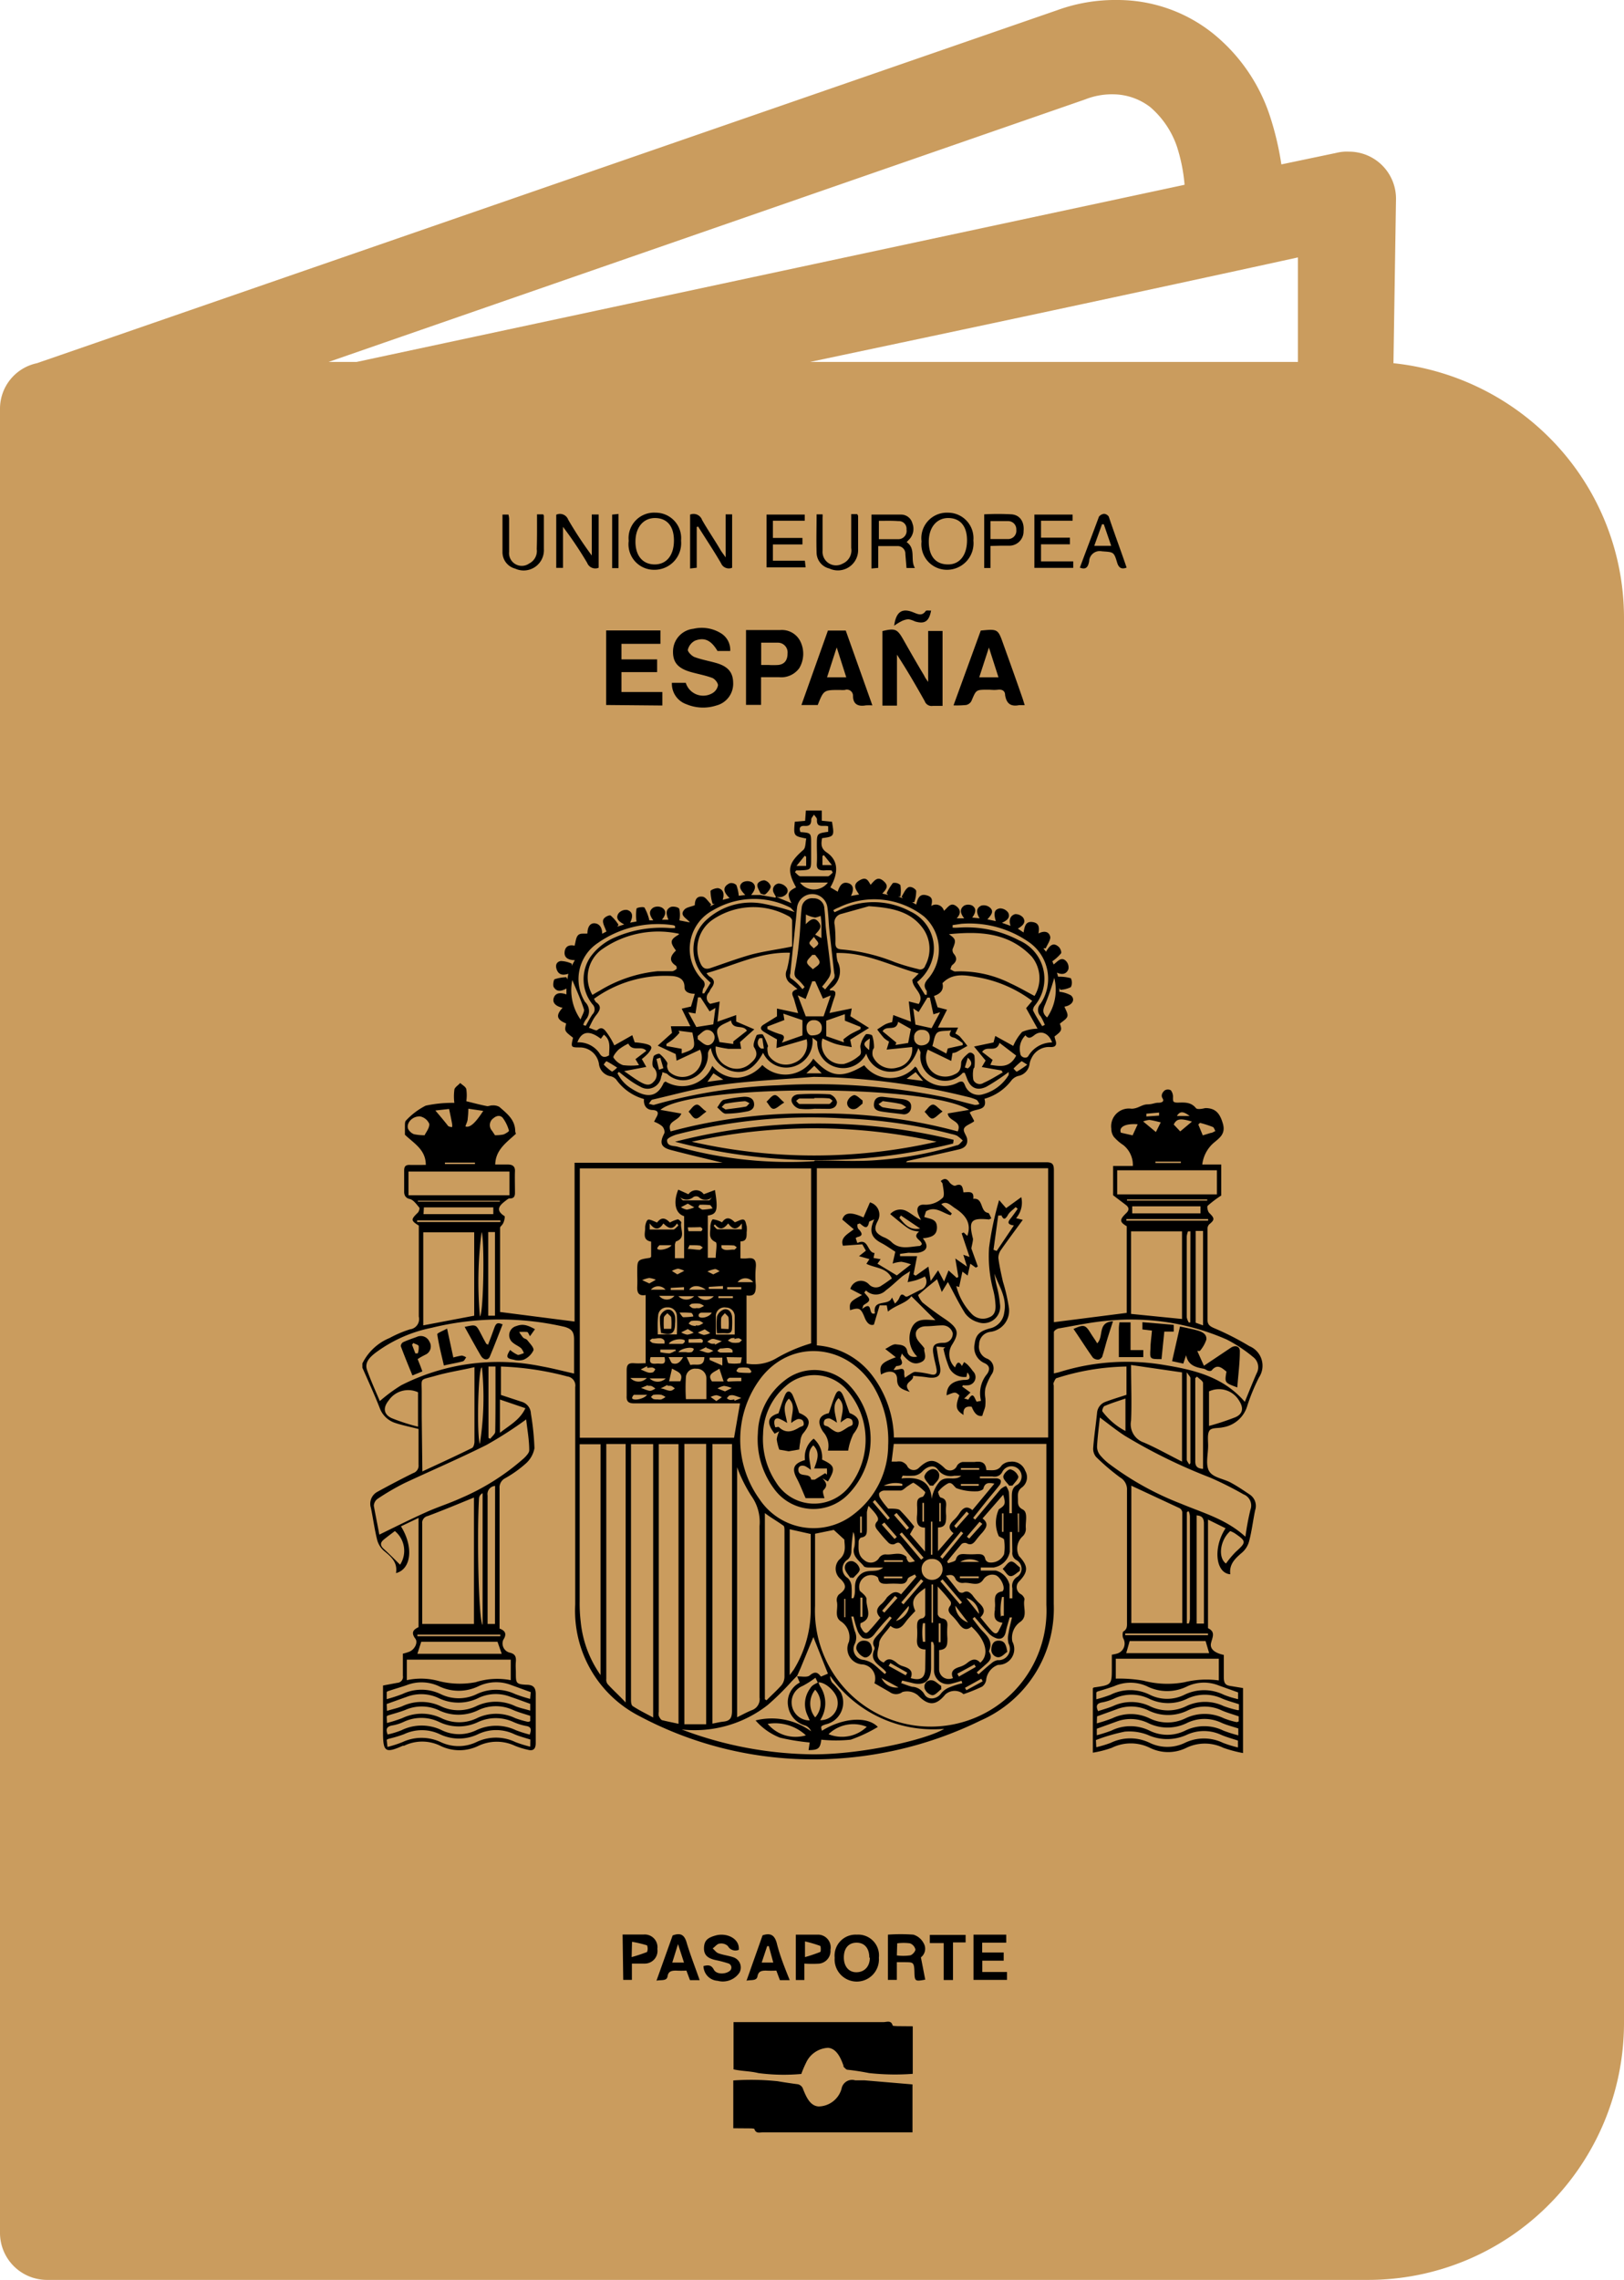 <svg xmlns="http://www.w3.org/2000/svg" viewBox="0 0 127.5 178.9"><defs><style>.cls-1{fill:#ca9c5e;}</style></defs><g id="Capa_2" data-name="Capa 2"><g id="Capa_1-2" data-name="Capa 1"><path class="cls-1" d="M25.8,28.4H28L93,14.5a13.28,13.28,0,0,0-.6-3,7.1,7.1,0,0,0-2.1-3.1,4.84,4.84,0,0,0-2.9-1,5.7,5.7,0,0,0-2.2.4L25.8,28.4Zm83.6.1a20.31,20.31,0,0,1,12.2,5.8,20,20,0,0,1,5.9,14.2V158.8a20.2,20.2,0,0,1-5.9,14.2,20,20,0,0,1-14.2,5.9H3.7A3.69,3.69,0,0,1,0,175.2V32.1a3.65,3.65,0,0,1,2.9-3.6L83,.8A13.28,13.28,0,0,1,87.7,0a12,12,0,0,1,7.5,2.6,13.89,13.89,0,0,1,4.5,6.5,23.39,23.39,0,0,1,.9,3.8l4.3-.9a3.4,3.4,0,0,1,1-.1,3.69,3.69,0,0,1,3.7,3.7l-.2,12.9Zm-45.8-.1h38.3V20.2C89.1,23,76.4,25.7,63.6,28.4Z"></path><path d="M60.9,70.36l1.24.51c-.36-.72-.3-.91.36-1.24-.75-1.36-.63-1.89.58-2.95.18-.17.15-.58.22-.88-1-.2-1-.2-.9-1.32l.81-.07.06-.81h1.25l0,.8.8.08c.19,1.14.18,1.16-.78,1.29-.07.43-.12.8.38,1.13.89.61.94,1.56.27,2.73l.58.34c.18-.59.44-.79.83-.67s.47.48.21,1l.64-.11c-.26-.38-.54-.76,0-1.09s.68-.06.9.33c.29-.32.54-.7,1-.31s.25.63-.08,1l.46.1-.12-.12a3.88,3.88,0,0,1,.49-.81.65.65,0,0,1,.59.16,3,3,0,0,1,0,.9l-.17,0,.37.14-.11-.12c.16-.25.28-.58.51-.73s.61.13.64.27a2.58,2.58,0,0,1-.15.88h-.17l.32.19c.11-.41.22-.86.76-.74s.53.4.42.85a.66.66,0,0,1,1,.38c.31-.25.52-.73,1-.34.34.28.32.58,0,.93h.59c-.29-.37-.4-.72,0-1a.73.73,0,0,1,.63,0c.38.25.25.59,0,.94l.58.06c-.26-.42-.3-.81.14-1a.75.75,0,0,1,.65.14c.38.31.11.61-.18.94l.66.14c-.13-.46-.22-.91.32-1a.79.79,0,0,1,.65.33c.2.39-.1.63-.49.8l.68.24c-.17-.48,0-.82.36-.92a.79.79,0,0,1,.63.28c.25.39-.06.64-.42.86l.45.3c.08-.45.15-.89.69-.82s.56.43.48.9c.45-.24.85-.16.93.29,0,.26-.23.58-.36.87l-.18,0,.2.27c.26-.43.54-.8,1-.38.13.11.24.41.18.51a3.49,3.49,0,0,1-.68.62l.1.25c.32-.23.61-.67,1-.24a.73.73,0,0,1,.16.61c-.14.37-.47.47-.9.27.06.2.09.33.09.32a3.29,3.29,0,0,1,1,.12.78.78,0,0,1,0,.7,2.11,2.11,0,0,1-.83.21l-.07-.15,0,.3a2.45,2.45,0,0,1,.9.28c.4.34.09.8-.5.89.09.25.29.54.23.76s-.37.38-.59.58c.18.5.15.57-.42,1a1.92,1.92,0,0,0,.08.3c.12.37,0,.55-.41.53A1.51,1.51,0,0,0,81,83a1.48,1.48,0,0,0-.17.5,1.1,1.1,0,0,1-.89.93,1.06,1.06,0,0,0-.51.32,4,4,0,0,1-2.14,1.47c.27,1-.72.73-1.16,1.08l.34.63c0,.05,0,.09-.07.11-.24.17-.61.28-.71.51s.17.51.23.78c.1.51-.2.76-.63.86-1.33.31-2.67.6-4,.9a.21.21,0,0,0-.15.11h.63c3.45,0,6.91,0,10.36,0,.49,0,.61.15.61.62,0,3.79,0,7.57,0,11.36v.57l5.72-.73V96.22c-.56-.33-.58-.5-.07-1,.25-.23.3-.44,0-.67l-1-.76V91.49h1.55a2,2,0,0,0-.75-1.64,3.52,3.52,0,0,1-.74-.64,1.08,1.08,0,0,1-.2-.64A1.39,1.39,0,0,1,88.83,87c.52,0,.8-.33,1.24-.34s.58-.13.88-.13.47-.12.32-.35,0-.49.19-.63a.5.5,0,0,1,.46,0,.83.83,0,0,1,.17.58c0,.3,0,.37.32.39.51,0,1.06-.09,1.48.43.1.13.49.06.74,0,.82,0,1.14.44,1.36,1.16.29.9-.3,1.21-.76,1.62a2.66,2.66,0,0,0-.84,1.65h1.49v2.43a8.86,8.86,0,0,0-1.06.8c-.08.08,0,.45.12.57.42.41.44.53,0,.89a.48.48,0,0,0-.14.34c0,2.38,0,4.76,0,7.13,0,.39.16.51.48.66a21.81,21.81,0,0,1,2.81,1.43,1.66,1.66,0,0,1,.75,2.46,15.75,15.75,0,0,0-.9,2.17A2.39,2.39,0,0,1,96,112c-.36.09-.9,0-1.06.28s-.09.76-.09,1.16c0,.68-.22,1.49.08,2s1.13.59,1.7.9,1,.61,1.48.93a1.07,1.07,0,0,1,.43,1.24c-.17.81-.26,1.63-.47,2.42a1.8,1.8,0,0,1-.58.92c-.53.45-1,.9-.9,1.68-1.16-.08-1.37-2.1-.37-3.61l-1.38-.68v8.31c0,.07,0,.2,0,.21.61.29.35.7.24,1.16s.26.78,1,.94c0,.57,0,1.15,0,1.73s.19.66.6.72l.91.15v5.1a10.11,10.11,0,0,1-1.54-.41,3.34,3.34,0,0,0-2.91,0,3.23,3.23,0,0,1-2.86,0,3.4,3.4,0,0,0-3,0,8.4,8.4,0,0,1-1.48.38v-5.06s.07-.06.1-.06c1.39-.2,1.39-.2,1.39-1.57v-1a3.33,3.33,0,0,0,.39-.08.82.82,0,0,0,.5-1.21c-.07-.15-.05-.46,0-.52.34-.19.3-.47.3-.78q0-5.16,0-10.31a1.08,1.08,0,0,0-.53-1,17.28,17.28,0,0,1-1.9-1.62,1,1,0,0,1-.22-.74c.07-.91.21-1.82.3-2.72a1,1,0,0,1,.66-.86c.53-.2,1.07-.36,1.65-.55v-2.22a18.79,18.79,0,0,0-5.45.9c-.12,0-.2.22-.26.35s0,.18,0,.27c0,5.7,0,11.4,0,17.11A9.59,9.59,0,0,1,77,135a29.9,29.9,0,0,1-13.71,3.05,29,29,0,0,1-13.13-3.41,9.28,9.28,0,0,1-5-8.73c0-5.69,0-11.37,0-17.06a.72.72,0,0,0-.61-.84,23.17,23.17,0,0,0-5.22-.78v2.23l1.61.53a1,1,0,0,1,.74.93,20.72,20.72,0,0,1,.28,2.72,2.12,2.12,0,0,1-.69,1.21A9.08,9.08,0,0,1,39.65,116a.81.81,0,0,0-.43.79c0,3.42,0,6.84,0,10.26v.74c.42.16.61.4.29.89a.74.74,0,0,0,.51,1c.43.1.51.33.48.7s0,.59,0,.88c0,.8,0,.9.82.94.61,0,.76.27.74.84,0,1.24,0,2.49,0,3.73,0,.47-.19.65-.63.53a6.22,6.22,0,0,1-1-.31,3.37,3.37,0,0,0-2.86,0,3.41,3.41,0,0,1-3,0,3.24,3.24,0,0,0-2.85,0l-.1,0c-1.36.6-1.54.48-1.55-1v-3.73l1.12-.21a.47.47,0,0,0,.44-.56c0-.57,0-1.13,0-1.73a3.53,3.53,0,0,0,.52-.16c.39-.16.68-.69.47-1-.4-.52-.13-.74.24-.92v-8.57l-1.38.66c1,1.6.82,3.36-.39,3.67.14-.84-.38-1.29-.95-1.75a1.74,1.74,0,0,1-.54-.9c-.2-.81-.31-1.65-.48-2.47a1.06,1.06,0,0,1,.51-1.26c.93-.51,1.86-1,2.81-1.47a.61.61,0,0,0,.42-.65c0-1,0-1.89,0-2.81-.64-.16-1.23-.28-1.79-.46a1.92,1.92,0,0,1-1.26-1.19c-.42-1.07-.9-2.11-1.36-3.16v-.33a4.13,4.13,0,0,1,2.14-2,8.94,8.94,0,0,1,1.6-.68.81.81,0,0,0,.69-1c0-2.16,0-4.31,0-6.47,0-.22,0-.43,0-.67-.63-.39-.63-.48-.09-1,.1-.09.18-.35.13-.41-.22-.26-.47-.62-.76-.68s-.44-.27-.43-.59c0-.54,0-1.09,0-1.64,0-.34.13-.45.45-.44s.84,0,1.25,0c0-1.21-.95-1.7-1.64-2.37,0-.22,0-.44,0-.66s0-.39.1-.47a5.49,5.49,0,0,1,1.53-1.15,9.87,9.87,0,0,1,2.25-.22,3.93,3.93,0,0,1,0-1c0-.21.3-.37.46-.56.17.16.44.3.48.49a3.26,3.26,0,0,1,0,.94c.6.15,1.12.29,1.65.39.12,0,.27-.07.41-.06a.94.94,0,0,1,.54.12c.59.52,1.24,1,1.24,1.92a.55.55,0,0,0,.06.18c-.74.69-1.6,1.25-1.63,2.42.36,0,.7,0,1,0s.57.1.55.52,0,1.14,0,1.7c0,.28-.09.45-.42.44-.11,0-.23.12-.34.2-.47.36-.79.72-.07,1.18.07,0,0,.4-.11.59s-.23.23-.23.35c0,2.17,0,4.35,0,6.52a.14.14,0,0,0,0,.07l5.85.75V91.24H56.74c-1.4-.34-2.73-.65-4.06-1-.8-.21-.91-.56-.54-1.28.08-.14,0-.45-.17-.6a2.13,2.13,0,0,0-.62-.34l.17-.33c.23-.38.14-.57-.31-.59s-.7-.35-.65-.86a4,4,0,0,1-2.19-1.54.86.86,0,0,0-.49-.26,1.11,1.11,0,0,1-.85-.9,1.52,1.52,0,0,0-1.47-1.35c-.75,0-.75,0-.57-.76-.68-.53-.68-.53-.54-1.12-.75-.3-.83-.64-.28-1.23-.55-.12-.81-.4-.7-.76s.43-.49,1-.29v-.46c-.38.2-.75.3-1-.12-.08-.16,0-.57.07-.61a3.18,3.18,0,0,1,.93-.16l.07.17.08-.44c-.41.13-.74.1-.9-.3s0-.65.31-.7a2.17,2.17,0,0,1,.86.21l0,.16.24-.44c-.47,0-.86-.16-.8-.66s.46-.55.78-.47c.09-.31.1-.65.28-.83s.47-.09.73-.13c0-.48.19-.82.56-.8s.61.34.59.82l.34-.17c-.12-.35-.31-.64-.26-.89s.5-.43.59-.37a3.15,3.15,0,0,1,.62.73l-.1.14.55-.17c-.4-.21-.72-.46-.45-.87a.76.76,0,0,1,.67-.27c.45.13.49.51.24,1l.5-.09a3.68,3.68,0,0,1,0-1c0-.1.56-.18.63-.09a3.68,3.68,0,0,1,.38,1h.31c-.26-.36-.42-.72,0-1a.74.74,0,0,1,.68,0c.4.25.28.6,0,.95h.51c-.15-.37-.29-.78.18-1,.18-.07.63,0,.68.17a2.39,2.39,0,0,1,0,.88l.82.16c-.24-.33-.85-.54-.43-1,.16-.19.5-.22.82-.35,0-.28.07-.73.58-.67.26,0,.47.39.71.61l-.09.15.37-.19h-.17a3.81,3.81,0,0,1-.17-1c0-.1.44-.27.63-.23.41.11.46.48.33.91l.54-.14c-.46-.44-.61-.86,0-1.16a.56.56,0,0,1,.53.14,3.17,3.17,0,0,1,.19.84l.51-.06c-.35-.36-.6-.71-.19-1a.79.79,0,0,1,.72,0c.39.27.23.63-.07,1h.73l1.19.21ZM64.26,132a1.27,1.27,0,0,0,.13.32,2.4,2.4,0,0,1,0,2.66,1.34,1.34,0,0,0,1.36-1.57c-.08-.65-1-1.48-1.55-1.39l-.18-.37a7.26,7.26,0,0,1-1,.64,1.39,1.39,0,0,0-.85,1.53A1.41,1.41,0,0,0,63.57,135l0,0-.15-.35a2.07,2.07,0,0,1,.19-2.17C63.76,132.22,64,132.14,64.26,132Zm-1.67-.51-.43.44a20.94,20.94,0,0,1-1.9,1.87,9.32,9.32,0,0,1-6.74,1.91,29.84,29.84,0,0,0,10.36,1.95c3.87,0,8.83-1.15,10.25-2a9.88,9.88,0,0,1-8.95-4.15.82.82,0,0,0,.16.53,5.51,5.51,0,0,1,.68.78,1.76,1.76,0,0,1-1.2,2.49c-.39.14-.39.14-.29.5,1.6-1,3.54-1.18,4.39-.3a11.46,11.46,0,0,1-2.13,1,11.13,11.13,0,0,1-2.31,0c-.09.7-.24.81-1,.82l.09-.6a16.57,16.57,0,0,1-2.34-.38A4.91,4.91,0,0,1,59.32,135a5.26,5.26,0,0,1,4.36.85.84.84,0,0,0-.43-.44,1.87,1.87,0,0,1-1.38-1.55,1.74,1.74,0,0,1,.92-1.83l-.21-.49c.35,0,.81.1,1-.08.4-.33.62-.24.87.1l.55-.23-1.14-2.87c-.33.78-.66,1.6-1,2.42Zm19.7-39.82H64.13v13.9a6,6,0,0,1,4.4,2.43,8.35,8.35,0,0,1,1.65,4.8H82.29Zm-25.6,4.24c.3-.41.59-.41,1,0,.27-.09.49-.24.67-.21s.2.32.26.51a2,2,0,0,1,0,.49c0,.37,0,.71-.49.71v1.33a2.6,2.6,0,0,0,.55,0c.55-.08.7.17.66.68a7.59,7.59,0,0,0,0,1.43c0,.54-.06.9-.73.8V107a3.42,3.42,0,0,0,2.36-.43,12.29,12.29,0,0,1,2.71-1.16V91.68H45.52v21.14H57.63l.47-2.7h-.58c-2.57,0-5.15,0-7.72,0-.45,0-.63-.13-.6-.6,0-.65,0-1.31,0-2,0-.45.16-.58.58-.55s.6,0,.91,0v-5.35c-.58.1-.68-.22-.66-.67s0-.73,0-1.1c0-1,0-1,1-1.15,0,0,0,0,.09-.08V97.43c-.72-.13-.45-.7-.47-1.1,0-.21.1-.57.23-.62s.45.12.71.22c.3-.41.62-.41,1,0a2.77,2.77,0,0,1,.62-.25c.08,0,.29.19.28.25-.13.5.42,1.2-.43,1.49,0,0-.07.17-.07.25,0,.34,0,.69,0,1.06h.72v-3.3c-.68-.2-.88-1.06-.46-2.08l.8.36a.73.73,0,0,1,1.2,0l.88-.33c.26,1.58.17,1.9-.56,2v3.32h.62c0-.45.14-1.16,0-1.23-.64-.29-.4-.78-.42-1.21,0-.2.1-.57.2-.58A1.91,1.91,0,0,1,56.69,95.92ZM70.17,113.3,70,114.69l.39,0a1.19,1.19,0,0,1,.38,0,.91.91,0,0,1,.43.3.57.57,0,0,0,.94.19c.77-.72,1.23-.73,2,0a.59.59,0,0,0,1-.18.65.65,0,0,1,.43-.28c.3,0,.62,0,.93,0,.52-.07.89,0,.94.64.48,0,.89.1,1.2-.37a1,1,0,0,1,.68-.29,1.09,1.09,0,0,1,1.17.71,1,1,0,0,1-.29,1.33c-.33.26-.29.56-.28.88s-.06.6.38.83.18,1,.24,1.5a.8.8,0,0,1-.27.62A1.3,1.3,0,0,0,80,122.1c.74.79.74,1.24,0,2a.63.63,0,0,0,.16,1c.14.08.3.31.27.42-.14.58.29,1.3-.32,1.74a1.52,1.52,0,0,0-.63,1.55,1.24,1.24,0,0,1-1.12,1.83,1.41,1.41,0,0,0-.93,1.13.79.79,0,0,1-.33.58,13.11,13.11,0,0,1-1.46.59s-.08-.07-.12-.1a1.1,1.1,0,0,0-1.3.12c-.75.92-1.35.89-2.15.07a1.33,1.33,0,0,0-1.22-.26.83.83,0,0,1-1,0l-1.2-.69a1.11,1.11,0,0,0-1-1.48,1.24,1.24,0,0,1-1-1.77,1.49,1.49,0,0,0-.64-1.61c-.54-.37-.18-1-.31-1.56a.63.63,0,0,1,.17-.55c.57-.39.62-.7.14-1.19a1.05,1.05,0,0,1-.14-1.52c.62-.52.43-1.13.42-1.59l-.83-.76-1.47.3V126a9.09,9.09,0,1,0,18.16-.06V113.82c0-.17,0-.34,0-.52Zm-.44.11a8.25,8.25,0,0,0-1.15-4.61c-2.15-3.45-6.54-3.74-8.89-.61a8,8,0,0,0-.06,9.45,5.1,5.1,0,0,0,7.46,1.13A6.82,6.82,0,0,0,69.73,113.41Zm-39.91-3.47a12.49,12.49,0,0,1,1.68-1.24,16.84,16.84,0,0,1,11-1.49c.84.15,1.68.37,2.57.57,0-.91,0-1.79,0-2.66,0-.59-.16-.83-.73-1a22.5,22.5,0,0,0-10.45.07,11,11,0,0,0-4.46,2c-.4.32-.81.72-.62,1.29C29.12,108.36,29.49,109.16,29.82,109.94Zm59,6.64v10.78h4c0-2.92,0-5.81,0-8.7a.43.43,0,0,0-.22-.32ZM49,84.05c.5.34.86.62,1.25.84s.74.36,1.06,0a.76.76,0,0,0,0-1.12c-.15-.17-.08-.58,0-.86,0-.11.4-.27.48-.21a2.65,2.65,0,0,1,.58.66c.06.07,0,.21,0,.31a.92.92,0,0,0,.16.42,1.52,1.52,0,0,0,2,.08,1.48,1.48,0,0,0,.43-1.8l-1.84.86-.07-.52-1.41-.66,1.12-1-.09-.52H54.2l-.68-1.38.73-.17.3-1c-.43,0-.82-.13-.81-.53,0-.7-.57-.82-.92-.86a9.52,9.52,0,0,0-6.19,1.79c.08.12.11.22.18.27.47.32.27.66,0,1s-.37.62-.57,1c.26.08.57.26.65.18.38-.34.6,0,.75.2a5.84,5.84,0,0,1,.59,1l1.41-.8.19.56a6,6,0,0,1,.77.1c.63.14.68.3.27.78a4,4,0,0,1-.48.43l.35.62Zm12-2.49c-.37-.21-.69-.39-1-.58s-.38-.39,0-.61l1-.62v-.61l1.66.36c-.12-.4-.22-.73-.31-1.06s-.39-.63.26-.83l-.49-.4a.87.87,0,0,1-.34-1.13,9.08,9.08,0,0,0,.24-1.32c-2.38-.07-4.38,1-6.55,1.6a1,1,0,0,0,.23.26c.45.25.42.56.14.93-.08.1-.12.23-.19.33a.57.57,0,0,0,.11.89l.74-.18-.17,1.58,1.47-.52,0,.51,1.42.61-1.12,1,.09.53c-.38,0-.69,0-1,0a9.9,9.9,0,0,1-1-.19,1.55,1.55,0,0,0,.87,1.55,1.58,1.58,0,0,0,1.8-.17c.39-.33.75-.68.35-1.3-.13-.2.06-.64.18-.93,0-.09.46-.14.51-.07a4.56,4.56,0,0,1,.4.9s-.05.1-.05.15a1.59,1.59,0,0,0,.08.55,1.62,1.62,0,0,0,2,.62,1.59,1.59,0,0,0,1-1.86l-2.37.69Zm11.13-5.17C70,75.82,68,74.72,65.67,74.78a2.78,2.78,0,0,0,.09.67,1.64,1.64,0,0,1-.6,2.16s0,.06,0,.12c.46-.06.49.16.36.52s-.26.81-.4,1.24l1.75-.36-.11.61,1.47.92-1.48.92.12.59c-.44-.09-.83-.13-1.21-.24s-.73-.29-1.09-.44a1.57,1.57,0,0,0,1.68,2,3,3,0,0,0,1.16-.61c.33-.22.1-.56.14-.84a1.91,1.91,0,0,1,.42-.87c.05-.07.48,0,.51.1a3,3,0,0,1,.14.91c0,.08-.09.16-.1.24a1,1,0,0,0,0,.45,1.6,1.6,0,0,0,1.94.9,1.46,1.46,0,0,0,1.15-1.61l-2,.2.19-.63a1.86,1.86,0,0,1-.41-.29,8.38,8.38,0,0,1-.52-.66c.22-.14.44-.3.67-.42a2.38,2.38,0,0,1,.5-.15l.09-.56,1.39.52-.17-1.59.78.2c.5-.8-.5-1.19-.5-1.9ZM53.73,135.3h1.71v-22H53.73Zm25-51.13L78.63,84l-1.55-.27.3-.51-.91-1.1L78,81.8l.14-.51,1.41.78a3.92,3.92,0,0,1,.7-1.1,3.24,3.24,0,0,1,1.21-.25l-.9-1.61.48-.57a10,10,0,0,0-4.25-1.85c-1-.17-2-.38-2.8.46.13.51-.14.83-.66,1l.28.89.74.19-.71,1.4h1.58L75,81.1a1.77,1.77,0,0,1,.35.23c.21.24.41.49.6.74l-.83.47a1,1,0,0,1-.34.09l-.1.62-1.84-.89a1.49,1.49,0,0,0,.63,1.94,1.61,1.61,0,0,0,1.48,0c.41-.17.49-.46.51-.9,0-.25.31-.53.54-.73s.48.07.5.16a4.13,4.13,0,0,1,0,.93s-.08.09-.08.14a2.35,2.35,0,0,0,0,.84.54.54,0,0,0,.8.23C77.73,84.75,78.2,84.45,78.69,84.17ZM37.21,127.43v-9.92c-1.23.5-2.42,1-3.63,1.45a.55.55,0,0,0-.43.62c0,2.45,0,4.9,0,7.34,0,.16,0,.32,0,.51Zm14.07,7.34V113.32H49.54v2.18q0,8.91,0,17.81c0,.2,0,.5.16.58C50.19,134.21,50.71,134.46,51.28,134.77Zm-21.5-14.35c1.21-.59,2.41-1.19,3.63-1.74.9-.41,1.84-.7,2.74-1.11a18.31,18.31,0,0,0,5-3.16c.17-.17.41-.42.4-.62,0-.82-.16-1.65-.24-2.41a31.24,31.24,0,0,1-3.11,2c-2.12,1.06-4.31,2-6.45,3a19.55,19.55,0,0,0-2.12,1.24.71.71,0,0,0-.28.54C29.49,118.94,29.66,119.74,29.78,120.42Zm68,.15a19.68,19.68,0,0,1,.39-2.1.94.94,0,0,0-.54-1.21A27.06,27.06,0,0,0,95,115.94a42.56,42.56,0,0,1-6.71-3.29c-.66-.43-1.28-.93-1.94-1.42-.08.76-.18,1.5-.22,2.25a1.07,1.07,0,0,0,.22.68,4.31,4.31,0,0,0,.79.75A23.36,23.36,0,0,0,92.74,118C94.46,118.72,96.27,119.21,97.76,120.57Zm-41.85-7.26v21.94c.32-.06.6-.13.89-.16.51-.06.65-.31.65-.84q0-10.14,0-20.28v-.66Zm-2.66,21.95V113.32H51.72v21a.85.85,0,0,0,0,.32c.06.13.15.3.26.34C52.39,135.08,52.8,135.16,53.25,135.26ZM97.73,110c.32-.78.61-1.51.92-2.22a1,1,0,0,0-.26-1.29,11.38,11.38,0,0,0-2.08-1.38,18.67,18.67,0,0,0-9.3-1.48c-1.29.11-2.56.38-3.83.6-.17,0-.44.19-.44.3,0,1.07,0,2.13,0,3.24l.39-.09a17.62,17.62,0,0,1,8.22-.58C93.68,107.48,96,108,97.73,110ZM49.12,133.59V113.31H47.6c0,.12,0,.2,0,.29q0,9.08,0,18.14a.57.57,0,0,0,.1.4C48.11,132.6,48.57,133,49.12,133.59Zm8.75,1.16c.43-.21.79-.41,1.17-.56a.91.91,0,0,0,.59-1q0-6.72,0-13.43a3.52,3.52,0,0,0-.65-2.39,11.4,11.4,0,0,1-1.11-2.24Zm-10.72-3.31V113.33H45.51v12.32a12.1,12.1,0,0,0,.08,1.59A8.75,8.75,0,0,0,47.15,131.44Zm5.5-42.66a41.17,41.17,0,0,1,11.29-1.41,41.18,41.18,0,0,1,11.25,1.41c.38-.85-.74-.78-.78-1.41l1.67-.28c-3.25-2.07-21.93-2-24.23,0l1.64.29C53.27,88,52.32,87.93,52.65,88.78ZM37.23,103.24V96.7h-4V104Zm-4.07,12.22c1.38-.64,2.65-1.22,3.9-1.84.12-.06.19-.33.19-.5,0-1.72,0-3.44,0-5.15v-.69c-1,.23-2,.38-3,.66-1.4.41-1.12.08-1.14,1.5,0,.58,0,1.17,0,1.75ZM92.8,96.62h-4v6.48l4,.4ZM68.21,71.11l-2.15.6a.7.7,0,0,0-.53.87A10.54,10.54,0,0,1,65.59,74c0,.34.12.47.47.5a14.44,14.44,0,0,1,4.19,1,16.06,16.06,0,0,0,1.83.54.41.41,0,0,0,.56-.27,2.76,2.76,0,0,0-.2-2.95C71.48,71.53,70.08,71.23,68.21,71.11Zm20.59,36c0,1.56.06,3,0,4.36a1.51,1.51,0,0,0,1,1.72c1,.43,2,1,3,1.5v-7ZM62.19,74.27c0-.64,0-1.35,0-2.06a.56.56,0,0,0-.3-.33,5.7,5.7,0,0,0-5.93.28,2.77,2.77,0,0,0-1,3.35c.17.43.39.61.86.44,1-.34,2-.71,3-1S61,74.52,62.19,74.27Zm12.26-1c.61.42.63.5.34,1.2a.46.46,0,0,0,.09.37c.29.34.23.61-.11.88-.09.07-.11.23-.16.34.13.06.27.18.4.17a8.73,8.73,0,0,1,4.29.92c.66.3,1.28.66,1.92,1A2.68,2.68,0,0,0,81,75.06C79.16,73.13,76.84,73.07,74.45,73.31Zm-21.15,0a7.69,7.69,0,0,0-6.12,1.28,2.73,2.73,0,0,0-.67,3.52c.18-.11.36-.22.55-.32a10.75,10.75,0,0,1,4.58-1.54c.38,0,.77,0,1.15,0a.67.67,0,0,0,.34-.2s0-.19-.06-.23c-.6-.38-.43-.79,0-1.19C52.57,73.91,52.61,73.73,53.3,73.33Zm6.75,60.07.13.08c.39-.4.81-.77,1.18-1.19a1.1,1.1,0,0,0,.23-.63q0-5.73,0-11.47c0-.14,0-.34-.07-.4-.46-.34-1-.64-1.47-1Zm8-50.76a2,2,0,0,1-2.27,1.19,2,2,0,0,1-1.62-2c0-.1-.19-.18-.38-.35a2.08,2.08,0,0,1-1.39,2.24,2,2,0,0,1-2.48-1.05c-.61,1.13-1.33,1.63-2.23,1.48a2.26,2.26,0,0,1-1.87-1.85.66.66,0,0,0-.23.43,2,2,0,0,1-1.09,1.88,1.82,1.82,0,0,1-2.13-.3L52,84.13c0,.17-.06.27-.09.36a1.08,1.08,0,0,1-1.64.78,6,6,0,0,1-.93-.58c-.26-.18-.5-.39-.75-.58l-.11.11a2.89,2.89,0,0,0,1.13,1.22c1.18.75,2,.67,2.51-.5,0,0,.06,0,.12-.08a2.55,2.55,0,0,0,3.68-1.22,2.51,2.51,0,0,0,2,.93,2.87,2.87,0,0,0,1.93-1,2.55,2.55,0,0,0,4-.5c1.34,1.48,2.23,1.58,4,.52a2.58,2.58,0,0,0,4,.1c.06.06.11.09.14.13a2.33,2.33,0,0,0,3.29,1.09c.31-.11.37,0,.48.25a1.14,1.14,0,0,0,1.43.7,3.36,3.36,0,0,0,2-1.51s0-.18,0-.23a16.85,16.85,0,0,1-1.74,1.15c-.76.37-1.3.08-1.56-.72l-.15-.37c-.09,0-.13,0-.15,0a1.84,1.84,0,0,1-2.2.44,1.89,1.89,0,0,1-1.12-2c0-.12-.11-.25-.17-.38-.39,1.1-1,1.83-2.14,1.86A2,2,0,0,1,68,82.64Zm-4.08,8.48c1.49,0,3,.08,4.48,0a28.66,28.66,0,0,0,6.67-1.19c.18,0,.32-.24.47-.37a3.23,3.23,0,0,0-.45-.38,1.87,1.87,0,0,0-.42-.13,39.09,39.09,0,0,0-8.48-1.23,42,42,0,0,0-13.07,1.25c-.3.08-.79.29-.8.46,0,.5.5.42.82.51A32.63,32.63,0,0,0,63.92,91.12ZM40,91.93H32.07v1.86H40Zm22,39.51.32-.43a9,9,0,0,0,1.33-4.62c0-1.86,0-3.73,0-5.59,0-.16,0-.31,0-.43L62,120ZM87.71,93.72h7.83V91.83H87.71Zm-.11,38a10.87,10.87,0,0,1,2.17.16A7.35,7.35,0,0,0,93,132a7.18,7.18,0,0,1,2.69-.14v-1.7H87.6Zm-55.66.12a5.24,5.24,0,0,1,2.55.08,6.69,6.69,0,0,0,2.85.08,5.6,5.6,0,0,1,2.76-.16v-1.61H31.94Zm40.72-2.41c-.62,0-.7-.38-.66-.86a6.3,6.3,0,0,0,0-.87c0-.35,0-.66.44-.72a.34.34,0,0,0,.2-.27c0-.68,0-1.37,0-2.1-1,.7-1.11,1.07-.78,1.8-.24.27-.5.52-.72.81s-.6.88-1.23.36c-.35.51-.88.95-.89,1.39s-.46,1.16.36,1.49c.31-.39.64-.29,1,0a1.27,1.27,0,0,0,.52.29c.48.15.83.35.6.93.78.22,1.14,0,1.14-.81Zm3.6-1.78c-.44.37-.74.1-1-.26a4.45,4.45,0,0,0-.53-.62c-.26-.25-.37-.47-.11-.79a.35.35,0,0,0,0-.33c-.27-.36-.56-.69-1-1.16,0,.84,0,1.51,0,2.18A.46.46,0,0,0,74,127c.33.08.39.28.38.56a6.54,6.54,0,0,0,0,1c0,.49,0,.87-.65.92,0,.52,0,1,0,1.5s.47.93,1.09.7c-.24-.53.07-.74.52-.88a1.76,1.76,0,0,0,.62-.33c.37-.3.69-.35,1,0C77.69,129.84,77.42,128.71,76.26,127.63ZM63.88,84.5c-2.42.2-4.84.3-7.24.62-1.82.24-3.6.75-5.39,1.16-.13,0-.21.22-.32.34.15,0,.31.11.44.07a40.29,40.29,0,0,1,9.75-1.53,50.36,50.36,0,0,1,12.85.9c.86.18,1.69.44,2.55.64.11,0,.25,0,.38-.08-.08-.11-.14-.28-.26-.33a3.56,3.56,0,0,0-.72-.23A52.5,52.5,0,0,0,63.88,84.5Zm13.26,34.65c.53.41.27.75,0,1.09a8,8,0,0,0-.53.63c-.19.25-.39.42-.73.22a.43.43,0,0,0-.38.06c-.39.45-.76.91-1.14,1.37l.08.15c.21-.09.56-.14.6-.28.12-.44.39-.46.74-.44a7.21,7.21,0,0,0,.93,0c.33,0,.57,0,.65.41a.4.4,0,0,0,.29.24,1.13,1.13,0,0,0,1.18-.64,3.63,3.63,0,0,0,0-1.14c0-.1-.27-.18-.41-.27a2.53,2.53,0,0,1,0-2.12c.51-.32.55-.44.34-1.14Zm-2.28,1.16c-.52-.41-.3-.74.07-1.08a2.87,2.87,0,0,0,.41-.51c.26-.4.57-.6,1-.22l1.73-2.08c-.46-.09-.74-.08-.86.37,0,.12-.35.24-.52.23a4.15,4.15,0,0,1-1.59-.24c-.19-.1-.35-.52-.67-.38a2.46,2.46,0,0,0-.78.66c0,.06.1.42.21.45.37.09.44.31.42.64a4,4,0,0,0,0,.77c0,.5,0,.93-.64.94v1.86Zm-5.13-1.93c.41,0,.75,0,.91.11a15.59,15.59,0,0,1,1.14,1.3l-.34.6,1.18,1.36v-1.88c-.62,0-.68-.44-.62-1a6.42,6.42,0,0,0,0-.76c0-.33,0-.56.41-.65.1,0,.26-.36.23-.38a4.92,4.92,0,0,0-.92-.73c-.08,0-.32.18-.48.28s-.33.31-.52.33c-.43,0-.87,0-1.31,0a.53.53,0,0,0-.38.2.51.51,0,0,0,.08.4C69.34,117.94,69.6,118.22,69.73,118.38Zm1,6.74,1.21-1.4-.12-.18c-.19.12-.5.2-.56.36-.12.35-.33.39-.62.38a8.18,8.18,0,0,0-1,0c-.33,0-.61,0-.69-.43,0-.09-.2-.2-.31-.22a.93.93,0,0,0-1.13,1.21c.22.19.54.44.52.66-.06.64.58,1.48-.47,1.87a.79.79,0,0,0,0,.28c.1.17.2.39.36.47s.31-.16.44-.29.5-.57.76-.89c-.4-.41-.31-.76.1-1.09a2.59,2.59,0,0,0,.42-.51C70,125,70.3,124.75,70.76,125.12Zm7.95,2.21c-.62-.08-.66-.49-.57-1,0-.06,0-.11,0-.17.08-.48-.25-1.15.59-1.29a.17.17,0,0,0,.06-.08c.15-.29-.19-1-.57-1.18a.84.84,0,0,0-1,.35c-.41.59-1,.17-1.56.25a.65.65,0,0,1-.59-.26c-.15-.41-.38-.4-.77-.31.37.45.69.86,1,1.25a.36.36,0,0,0,.36.07c.32-.18.51,0,.7.19a4.65,4.65,0,0,0,.49.59c.39.35.63.71.15,1.17.31.38.59.74.9,1.07s.46.18.59-.13A4.56,4.56,0,0,0,78.71,127.33Zm-10.5-9.15a3.28,3.28,0,0,0-.12.48c0,.42,0,.84,0,1.25s0,.66-.44.74c-.09,0-.21.2-.21.31,0,.53-.1,1.06.44,1.46a.77.77,0,0,0,1.18-.19.62.62,0,0,1,.49-.26c.55.07,1.15-.26,1.65.2,0,0,0,.06,0,.1.16.37.16.37.66.24-.33-.39-.65-.75-.94-1.14s-.36-.38-.68-.2a.49.49,0,0,1-.45-.11,11.55,11.55,0,0,1-.79-.9c-.2-.24-.4-.48-.08-.8a.33.33,0,0,0,0-.33C68.76,118.76,68.52,118.52,68.21,118.18ZM38.87,116.6a.64.64,0,0,0-.59.75c0,3.17,0,6.35,0,9.53v.55h.58Zm-8.49,17.65c.46-.14.85-.22,1.21-.37a3.55,3.55,0,0,1,3,0,3.23,3.23,0,0,0,2.8,0,3.55,3.55,0,0,1,3.07,0c.36.15.74.22,1.17.35v-.53c-.55-.2-1.06-.39-1.57-.56a3.18,3.18,0,0,0-2.46.08,3.58,3.58,0,0,1-3.22,0,3.2,3.2,0,0,0-2.45-.07l-1.57.56Zm55.69,2.85a9,9,0,0,0,1.13-.34,3.52,3.52,0,0,1,3.07,0,3.16,3.16,0,0,0,2.75,0,3.46,3.46,0,0,1,3,0,9.56,9.56,0,0,0,1.17.36v-.54c-.46-.15-.9-.27-1.32-.45a3.22,3.22,0,0,0-2.7,0,3.7,3.7,0,0,1-3.07,0,4,4,0,0,0-1.8-.25,14.06,14.06,0,0,0-2.26.66Zm-55.63-1a6.74,6.74,0,0,0,1.08-.33,3.6,3.6,0,0,1,3.17,0,3.12,3.12,0,0,0,2.7,0,3.63,3.63,0,0,1,3.12,0,9.69,9.69,0,0,0,1.08.34c.15-.42.11-.62-.31-.68a4.49,4.49,0,0,1-1-.32,3.32,3.32,0,0,0-2.71,0,3.54,3.54,0,0,1-3.11,0,3.25,3.25,0,0,0-2.76,0,3.53,3.53,0,0,1-.94.29C30.35,135.49,30.27,135.69,30.44,136.12Zm11.2.4c-.44-.14-.87-.25-1.26-.42a3.31,3.31,0,0,0-2.85,0,3.46,3.46,0,0,1-3,0,3.29,3.29,0,0,0-2.81,0,9.76,9.76,0,0,1-1.2.36.78.78,0,0,0-.16.08l.06.56a9.12,9.12,0,0,0,1.18-.38,3.55,3.55,0,0,1,3,0,3.27,3.27,0,0,0,2.8,0,3.55,3.55,0,0,1,3.07,0,10,10,0,0,0,1.16.36ZM30.38,135.2a11.41,11.41,0,0,0,1.2-.38,3.55,3.55,0,0,1,3.07,0,3.2,3.2,0,0,0,2.8,0,3.46,3.46,0,0,1,3,0,7.27,7.27,0,0,0,1,.29s.1,0,.18-.06l0-.41c-.49-.16-.93-.28-1.35-.46a3.22,3.22,0,0,0-2.7,0,3.57,3.57,0,0,1-3.17,0,3.22,3.22,0,0,0-2.6,0c-.44.17-.9.29-1.35.43a.46.46,0,0,0-.1.07Zm11.29-2.42-1.57-.57a3.24,3.24,0,0,0-2.5.09,3.57,3.57,0,0,1-3.17,0,3.23,3.23,0,0,0-2.5-.07c-.48.17-1,.31-1.45.47,0,0-.06,0-.12.08l0,.55a12.73,12.73,0,0,0,1.23-.4,3.47,3.47,0,0,1,3,0,3.24,3.24,0,0,0,2.85,0,3.51,3.51,0,0,1,3,0,11.75,11.75,0,0,0,1.18.38Zm44.4.56a10.56,10.56,0,0,0,1.11-.35,3.45,3.45,0,0,1,3.1,0,3.05,3.05,0,0,0,2.7,0,3.51,3.51,0,0,1,3.11,0,7.28,7.28,0,0,0,1.11.34v-.53l-1.51-.54a3.11,3.11,0,0,0-2.45.05,3.53,3.53,0,0,1-3.21,0,3.14,3.14,0,0,0-2.55,0c-.44.16-.89.29-1.34.43,0,0,0,0-.07.07Zm-53-4.51-.3.94h6.62l-.33-.94Zm55.62-.06-.27.95h6.51l-.28-.95Zm-2.58,6.46a12.52,12.52,0,0,0,1.22-.4,3.37,3.37,0,0,1,2.91,0,3.22,3.22,0,0,0,2.84,0,3.47,3.47,0,0,1,3,0,5.93,5.93,0,0,0,1,.3s.1,0,.17-.06l0-.39c-.49-.17-.93-.29-1.34-.47a3.11,3.11,0,0,0-2.65,0,3.51,3.51,0,0,1-3.11,0,3.15,3.15,0,0,0-2.5-.08l-1.52.55Zm0,.42,0,.51a11,11,0,0,0,1.14-.36,3.4,3.4,0,0,1,3,0,3.17,3.17,0,0,0,2.8,0,3.4,3.4,0,0,1,3,0,10.75,10.75,0,0,0,1.17.37v-.54c-.46-.15-.9-.26-1.31-.44a3.12,3.12,0,0,0-2.7,0,3.45,3.45,0,0,1-3.1,0,3.16,3.16,0,0,0-2.45-.1Zm11.16-1.92c-.47-.16-.91-.27-1.33-.45a3.22,3.22,0,0,0-2.7,0,3.43,3.43,0,0,1-3.06,0,3.19,3.19,0,0,0-2.7,0,4,4,0,0,1-.93.3c-.41.07-.55.24-.34.69.39-.13.8-.24,1.18-.4a3.4,3.4,0,0,1,2.86,0,3.25,3.25,0,0,0,2.9,0,3.41,3.41,0,0,1,2.91,0,8,8,0,0,0,1.09.32s.07,0,.12,0Zm-2.35-21.84a19.7,19.7,0,0,0,2.09-.69c.58-.27.63-.73.28-1.28a1.84,1.84,0,0,0-2.37-.74Zm-62.1-2.64a1.85,1.85,0,0,0-2.31.65c-.45.56-.4,1.08.24,1.38a15.71,15.71,0,0,0,2.07.67Zm61.13,9.65v8.5l.57,0c0-.13,0-.22,0-.3,0-2.54,0-5.08,0-7.62C94.49,119,94.26,118.94,93.88,118.9ZM94.45,104V96.59l-.58,0v7.2Zm0,11.29c0-2.28,0-4.52,0-6.76,0-.17-.31-.34-.47-.51l-.14.12c0,2.16,0,4.33,0,6.5C93.83,115.06,94,115.24,94.48,115.26ZM65.38,68.48l-.09-.18a3.85,3.85,0,0,0-.59,0c-.43,0-.6-.11-.57-.55s0-1,0-1.42c0-.93,0-.93.89-1.06l0-.43c-.36-.12-.93.19-.88-.54,0-.12-.15-.25-.24-.38-.07.14-.22.27-.21.4,0,.41-.17.51-.53.49s-.44.17-.32.48c.84.07.84.07.84.89v1.2c0,.88,0,.88-.91.92l-.26,0-.1.14c.14.11.28.31.42.32.71,0,1.42,0,2.13,0C65.09,68.79,65.23,68.59,65.38,68.48ZM63,77.62l.17-.17a4.28,4.28,0,0,0-.53-.59c-.3-.22-.29-.44-.22-.79a23.49,23.49,0,0,0,.33-2.38c.09-.81.09-1.64.19-2.45a.81.81,0,0,1,.92-.75.82.82,0,0,1,.86.82c.07.54.07,1.09.13,1.63.12,1.09.28,2.17.38,3.26a1.09,1.09,0,0,1-.21.6,5.7,5.7,0,0,1-.48.62l.24.22c.24-.3.49-.58.71-.89a.57.57,0,0,0,0-.39c-.12-1.14-.26-2.28-.38-3.42-.06-.6-.07-1.21-.16-1.8a1.2,1.2,0,0,0-2.37.06c-.05.4-.07.8-.12,1.2-.13,1.32-.28,2.64-.41,4a.49.49,0,0,0,0,.34C62.46,77,62.75,77.32,63,77.62ZM38.33,96.68v6.56l.53,0V96.68ZM65.42,71.43l.1.15.51-.23a6.09,6.09,0,0,1,5.44.17,3.18,3.18,0,0,1,1.82,3.32A3.5,3.5,0,0,1,72,77.06l.62,1,.14,0c0-.1,0-.23,0-.3-.29-.39-.17-.66.14-1a3.49,3.49,0,0,0-.35-4.84,6.35,6.35,0,0,0-6.7-.71A1.87,1.87,0,0,0,65.42,71.43Zm-19.63,9,.2.06c.17-.3.33-.61.52-.89a.55.55,0,0,0,0-.8,3.12,3.12,0,0,1-.15-3.72,4.59,4.59,0,0,1,1.91-1.52,9.07,9.07,0,0,1,4.27-.74,3.54,3.54,0,0,0,.46,0l0-.15a.37.37,0,0,0-.14-.07A8.2,8.2,0,0,0,46.93,74a3.4,3.4,0,0,0-1,4.62A1,1,0,0,1,46,80,1.34,1.34,0,0,0,45.79,80.43Zm29-7.84v.2a3.67,3.67,0,0,0,.46,0,8.83,8.83,0,0,1,4.76,1,3.29,3.29,0,0,1,1.23,5.12c-.09.1-.17.32-.12.41.2.41.46.8.7,1.2l.21-.1a4.64,4.64,0,0,0-.33-.67.71.71,0,0,1,0-1A3.5,3.5,0,0,0,80.88,74a8.17,8.17,0,0,0-5.41-1.51Zm-19,4.53c-.16-.16-.28-.26-.39-.38a3.12,3.12,0,0,1,0-4.5,5.17,5.17,0,0,1,4.5-1.33,18.92,18.92,0,0,1,2.49.66c-.17-.17-.27-.33-.4-.38a6.3,6.3,0,0,0-6,.23,3.43,3.43,0,0,0-.84,5.46.47.47,0,0,1,.07.66,1.07,1.07,0,0,0-.07.41l.14,0Zm7.47,2.63h1.4l.56-1.64-.61.25L64,77h-.23l-.52,1.39-.62-.29ZM38.9,107.23l-.55,0v5.6l.14.07c.13-.18.38-.37.39-.55C38.91,110.7,38.9,109,38.9,107.23Zm16.56,2.56c0-.6,0-1.13,0-1.65a.76.76,0,0,0-.8-.74.72.72,0,0,0-.81.65,14.38,14.38,0,0,0,0,1.74Zm10.8-28-.05-.23a6.55,6.55,0,0,1,.53-.39c.27-.16.55-.28.82-.42l0-.17-1.23-.49v-.51l-1.46.51v1.22ZM37.89,127.5V117.17a.49.49,0,0,0-.28.38C37.43,120.52,37.58,127.21,37.89,127.5ZM60.25,80.55v.2a6.73,6.73,0,0,0,.93.38c.33.08.52.16.2.69L63,81.25v-1.2l-1.5-.51.08.5Zm-21,31.88c.76-.6,1.56-1,2-1.93l-2-.68Zm-6-17.16h5.48v-.53H33.28Zm61-.06v-.55H88.89l0,.55Zm-5.89,14.53c-.58.2-1.11.36-1.62.58-.11,0-.24.36-.19.43a5.44,5.44,0,0,0,1.81,1.54Zm4.9,8.86-.08.07v8.72l.16,0a1.55,1.55,0,0,0,.08-.36q0-4,0-8A1.1,1.1,0,0,0,93.33,118.6ZM79.78,82.83l-1.31-1c-.25.84-1,.15-1.36.71l.82.63-.18.39C78.52,83.67,79.27,83.83,79.78,82.83Zm-30.45-.94a4.29,4.29,0,0,0-.75.46c-.19.17-.47.54-.42.63a1.47,1.47,0,0,0,.75.6,5.21,5.21,0,0,0,1.26,0l-.28-.47.85-.65C50.37,82,49.66,82.58,49.33,81.89ZM31,120.14c-.3.23-.59.44-.87.67s-.3.46,0,.73.87.83,1.28,1.24A2,2,0,0,0,31,120.14ZM73.28,79.59,73,78.28l-.19,0-.69,1.13-.42-.28.17,1.27,1.27.28.67-1.25ZM56,80.38l.17-1.29-.46.27L55,78.26l-.2,0-.2,1.27-.56-.1.63,1.16Zm40.6,39.75c-.81.7-1,2.08-.35,2.56a7.48,7.48,0,0,1,.76-.91c.85-.77.86-.83-.09-1.48A2.48,2.48,0,0,0,96.56,120.13Zm-14-38.33c-.25-.72-.88-1-1.41-.56-.29.23-.47.27-.68,0a1.48,1.48,0,0,0-.41,1.4c0,.32.47.48.63.23A2.17,2.17,0,0,1,82.55,81.8Zm-35.43-.29c-.9-.69-1.51-.59-1.84.28a2,2,0,0,1,1.73.85c.2.35.44.36.76.17,0-.57.17-1.17-.41-1.62Zm32.12,37.23h.15a.19.19,0,0,0,0-.1c0-.38,0-.76,0-1.14s0-.78.44-1a.8.8,0,1,0-1.19-1,.68.68,0,0,1-.76.36h-1V116c.43,0,.86,0,1.29,0,.12,0,.31.07.35.17a.45.45,0,0,1-.1.37c-.34.44-.72.87-1.07,1.31s-.67.84-1,1.26l.16.13c.67-.8,1.34-1.6,2-2.39a1.46,1.46,0,0,1,.42-.25,1.51,1.51,0,0,1,.23.48C79.25,117.64,79.24,118.19,79.24,118.74Zm-4.55-37.9c-.52.09-1,0-1.2.24s-.22.64-.34,1l1.1.59.11-.4,1.17-.26v-.16a6,6,0,0,0-.62-.41C74.66,81.37,74.4,81.3,74.69,80.84ZM52.32,81.92l0,.16,1.2.22,0,.37c1.09-.38,1.09-.38.84-1.65l-1.09-.14.08.15a3,3,0,0,1-.39.41C52.79,81.62,52.55,81.76,52.32,81.92Zm5.25,0,0-.2,1.07-.84c-.3-.53-1.11,0-1.25-.81-.34.2-.79.32-1,.6s0,.67.09,1.1Zm11.72-1,1.08.89L70.3,82l1-.16.21-1.1-1-.56C70.37,81,69.58,80.39,69.29,80.93ZM93.46,96.62l-.19,0a1.86,1.86,0,0,0-.1.39q0,3.16,0,6.35a1.24,1.24,0,0,0,.16.41l.12,0ZM76.68,131.23l.15.15c.33-.29.65-.59,1-.86a1,1,0,0,1,.49-.25.89.89,0,0,0,.86-1.31,1.66,1.66,0,0,1,0-.8c.06-.42.18-.83.27-1.24l-.18,0c-.11.38-.23.76-.31,1.14s-.3.6-.68.51a1.52,1.52,0,0,1-.64-.39c-.4-.42-.75-.87-1.13-1.3l-.15.14.54.7c.43.53,1.12.94.76,1.8a.12.12,0,0,0,0,.1c.34.55-.08.81-.41,1.11Zm-5.85.64-.08.2c.29.1.58.22.87.29a1.16,1.16,0,0,1,.95.58c.28.51,1,.4,1.33-.08a1.61,1.61,0,0,1,.65-.46,6.6,6.6,0,0,1,1-.32l-.06-.19c-.3.09-.59.18-.89.25a1.09,1.09,0,0,1-1.27-1l0-2a1.14,1.14,0,0,0-.09-.3l-.14,0v2c0,1.07-.55,1.49-1.56,1.2Zm-1.36-.51.11-.13a1.71,1.71,0,0,0-.22-.25c-.48-.41-1.08-.74-.72-1.54a.26.26,0,0,0,0-.21c-.21-.38,0-.64.24-.9s.3-.31.44-.49.46-.59.69-.88l-.15-.12a15.59,15.59,0,0,0-1.14,1.3c-.26.37-.56.56-1,.37a1.36,1.36,0,0,1-.43-.66,7.89,7.89,0,0,1-.28-1l-.18,0c.09.38.16.77.28,1.14a1.17,1.17,0,0,1,0,1,.86.86,0,0,0,.7,1.26,1.94,1.94,0,0,1,.78.34C68.91,130.85,69.18,131.12,69.47,131.36Zm23.9-16.44.09-.11q0-3.34,0-6.67c0-.11-.13-.22-.29-.46,0,.32,0,.47,0,.61q0,3.12,0,6.24C93.18,114.65,93.29,114.77,93.37,114.92ZM37.68,103.3c.29-.27.37-6,.13-6.62A30.36,30.36,0,0,0,37.68,103.3ZM74,123.13a.79.79,0,0,0-.86-.8.77.77,0,0,0-.78.86.8.8,0,0,0,.82.78A.82.82,0,0,0,74,123.13ZM69.34,123c-.35,0-.69,0-1,0-.18,0-.43,0-.51-.09-.35-.45-1-.79-.75-1.54a2.82,2.82,0,0,0,0-.87,1,1,0,0,0-.09-.29,9.71,9.71,0,0,0-.15,1.59.89.89,0,0,1-.28.57.85.85,0,0,0,0,1.46,1,1,0,0,1,.29.58,6.93,6.93,0,0,1,0,1H67c.29-.55-.12-1.2.48-1.8S68.78,123.5,69.34,123Zm19,5.18v.13h6.5v-.13Zm-55-39.11c.11-.23.4-.58.36-.89a1,1,0,0,0-.74-.58c-.67,0-1.09.6-.91,1a.88.88,0,0,0,.45.4A4,4,0,0,0,33.37,89.08Zm46.09,31.14h-.15s0,0,0,.08c0,.49,0,1,0,1.48A1.54,1.54,0,0,1,78,123H77v.24c.4,0,.79,0,1.18,0a1.52,1.52,0,0,1,1.08,1.12c0,.36,0,.71,0,1.06h.22c0-.26,0-.53,0-.79a.84.84,0,0,1,.4-.91.77.77,0,0,0-.06-1.29.62.62,0,0,1-.34-.65C79.47,121.26,79.46,120.74,79.46,120.22Zm-41.62-12.9c-.27.19-.39,5.2-.14,6A23.4,23.4,0,0,0,37.84,107.32Zm35.31,10.6a2.7,2.7,0,0,1,.65-1.65c.52-.52,1.17,0,1.7-.46-.24,0-.4,0-.56,0a1.24,1.24,0,0,1-1.28-.48c-.28-.42-.83-.28-1.22.15a1.13,1.13,0,0,1-.61.32,5.76,5.76,0,0,1-.93,0l-.1.22C72.26,115.85,73.2,116.3,73.15,117.92ZM60.27,135.27a2.86,2.86,0,0,0,3,.9A3.55,3.55,0,0,0,60.27,135.27Zm4.78.81a2.81,2.81,0,0,0,3-.58A2.79,2.79,0,0,0,65.05,136.08Zm-26.19-47a3.2,3.2,0,0,0,.67-.06c.16-.06.44-.24.43-.29a3,3,0,0,0-.48-1c-.17-.22-.46-.22-.72,0a.66.66,0,0,0-.13,1Zm.43,6.81v-.13H32.75v.13Zm-6.52,32.38v.12h6.51v-.12ZM94.85,95.78v-.12H88.43v.12Zm-6.37-1.66v.09h6.3v-.09ZM82.21,79.84a3.82,3.82,0,0,0,.56-3.11,20.19,20.19,0,0,1-.72,2.1C81.86,79.25,81.83,79.51,82.21,79.84ZM44.93,76.9A4,4,0,0,0,45.58,80c.12-.35.33-.63.26-.82C45.57,78.36,45.22,77.6,44.93,76.9ZM64,134.76a1.61,1.61,0,0,0,0-2.17A1.71,1.71,0,0,0,64,134.76ZM54.78,81.29v.26c.24.16.46.41.72.46s.57-.2.6-.56a.58.58,0,0,0-.65-.63C55.2,80.88,55,81.13,54.78,81.29ZM73,81.42c0-.39-.24-.62-.63-.61a.55.55,0,0,0-.6.61.56.56,0,0,0,.61.61C72.78,82,73,81.78,73,81.42Zm-9.29-.17c.61,0,.81-.23.81-.58a.58.58,0,0,0-.62-.62.54.54,0,0,0-.58.58C63.31,81,63.51,81.24,63.71,81.25ZM36.77,87a6.89,6.89,0,0,1-.05.77c0,.21-.12.41-.18.62.35.12.76-.24,1.4-1.22Zm-2.59.14c.41.48.72.85,1,1.21.07.07.21.07.31.1a.68.68,0,0,0,0-.28c-.06-.36-.14-.7-.23-1.15ZM65,69.25H62.81A1.37,1.37,0,0,0,65,69.25Zm-7.32,35.47c0-.51,0-1,0-1.42a.68.68,0,0,0-.69-.7.67.67,0,0,0-.79.64c0,.48,0,1,0,1.48ZM88,88.88l.92.21.4-.87C88.3,88.14,87.83,88.46,88,88.88ZM64,74.93h-.23c-.15.19-.42.39-.41.58s.3.37.46.55c.18-.17.48-.31.52-.51S64.14,75.13,64,74.93ZM56.81,108.4l-.33-1c-.44.29-1,.42-.58,1ZM94.43,89.09l.62-.19c.13,0,.25-.1.37-.15-.07-.11-.11-.29-.21-.32a8.48,8.48,0,0,0-1-.32l-.13.13ZM51.64,104.71h1.5a14.5,14.5,0,0,0,0-1.48.69.69,0,0,0-.75-.64.68.68,0,0,0-.72.67C51.61,103.73,51.64,104.2,51.64,104.71ZM73.09,122h.11V119.4h-.11ZM63.26,72.52c.33-.33.65-.61,1-.18s0,.68-.26,1l.49.27c0-.39,0-.74,0-1.08s-.07-.66-.11-1l.21.25A1.79,1.79,0,0,1,64,72a2.49,2.49,0,0,1-.73-.24ZM89.75,88l1,.83.38-.76c-.3-.07-.59-.15-.89-.19A1.61,1.61,0,0,0,89.75,88Zm2.91.78.92-.77c-.93-.28-1.21-.22-1.43.23ZM53.41,108.39c.28-.65-.22-.74-.65-1l-.23,1Zm.79-1.28c.44-.12,1.08.22,1.1-.62H53.91ZM32.81,94.22v.07h6.43v-.07Zm40.44,30.11h-.11v3h.11Zm-20-28.17L53.16,96c-.35.48-.6.47-1.08,0-.33.55-.71.51-1.07,0v.48c.64,0,1.26,0,1.87,0C53,96.45,53.14,96.26,53.27,96.16ZM70.8,120.25l-.17.14,1.69,2,.19-.16ZM52.17,106.49H51.08c-.17.53.15.54.48.51S52.34,107.19,52.17,106.49Zm4.87,0c.06.2.09.47.16.48a3.15,3.15,0,0,0,.92,0c.06,0,.08-.28.12-.46Zm-.91-10.41-.1.1c.1.1.21.28.31.28.63,0,1.27,0,1.9,0V96c-.39.53-.7.51-1.07,0C56.77,96.49,56.51,96.52,56.13,96.08Zm17.69,26.07.17.16,1.63-2-.17-.14ZM48.45,83.77c-.35-.22-.58-.37-.84-.5a1.09,1.09,0,0,0-.21.27,4.3,4.3,0,0,0,.65.55S48.23,84,48.45,83.77Zm26.91,42.11.17-.14L74,123.93l-.17.15Zm-2.87-1.81-.18-.15-1.55,1.82.17.15Zm8.16-40.53c-.26-.15-.43-.29-.46-.26a6.76,6.76,0,0,0-.62.57c.09.09.23.26.26.24A7.31,7.31,0,0,0,80.65,83.54ZM53.38,93.94c.09.09.18.25.27.25.67,0,1.35,0,2,0,.09,0,.18-.17.27-.26a.75.75,0,0,1-1.06,0,.4.4,0,0,0-.42,0A.82.82,0,0,1,53.38,93.94ZM54,96.31a1.38,1.38,0,0,0,.06.3c.34,0,.68,0,1,0,0,0,.1-.13.09-.17s-.11-.15-.17-.15C54.72,96.3,54.4,96.31,54,96.31Zm19.84,31.07h-.14v1.48h.14Zm-3-10.79v-.15a2.07,2.07,0,0,0-1.46.15Zm1.58,2.81h.12v-1.47h-.12Zm-1.58,4.45v-.14H69.4v.14Zm6-7.26v-.14H75.44v.14Zm-1.48,7.11v.14h1.48v-.14ZM90.71,91.15v.11h2v-.11Zm-34,16v-.62h-1l0,.18ZM54,94.45l-.54.28a1.36,1.36,0,0,0,.46.19,2.51,2.51,0,0,0,.59-.18Zm.92.09-.1.18c.12.07.24.2.36.2a5.07,5.07,0,0,0,.77-.1c-.07-.09-.14-.25-.22-.26A5.48,5.48,0,0,0,54.87,94.54Zm1,8.46c-.31,0-.58,0-.85,0a.28.28,0,0,0-.2.12.22.22,0,0,0,0,.19C55.05,103.51,55.72,103.34,55.88,103Zm8-29.51c-.2.26-.39.41-.37.53s.22.27.34.4c.12-.12.33-.23.35-.37S64.05,73.76,63.89,73.49Zm-11.43,33c.14.23.19.46.31.49.38.12.62-.11.83-.49Zm15.06,20.38h.16v-1.51h-.16ZM53.34,103c.14.17.22.35.31.36a5.12,5.12,0,0,0,.78-.06c0-.1-.1-.28-.17-.28A6.53,6.53,0,0,0,53.34,103Zm1.28,1a.82.82,0,0,0,.27,0,2.11,2.11,0,0,0,.33-.18c-.11-.06-.21-.16-.32-.17a2,2,0,0,0-.6,0c-.09,0-.16.13-.24.2a1.2,1.2,0,0,0,.24.15A1.71,1.71,0,0,0,54.62,104.05Zm-2.45,1.38,0-.17c-.22-.35-.62-.14-.94-.17-.07,0-.15.1-.23.16.09.06.17.17.26.18C51.6,105.45,51.88,105.43,52.17,105.43Zm16.52,12.32-.17.16,1.18,1.39.16-.14ZM37.29,91.34v-.11H34.93v.11Zm16.78,13.74a1,1,0,0,0,0,.28c.35,0,.71,0,1.06,0a.26.26,0,0,0,.05-.18.27.27,0,0,0-.2-.13C54.71,105.07,54.41,105.08,54.07,105.08Zm2.06.35,0,.09.54-.28-.55-.16a.5.5,0,0,0-.27,0,2.14,2.14,0,0,0-.32.2,2,2,0,0,0,.29.15A.82.82,0,0,0,56.13,105.43Zm2.07,2.95v-.27c-.3,0-.6,0-.9,0-.07,0-.15.08-.2.14s0,.16.09.16C57.52,108.39,57.86,108.38,58.2,108.38ZM51,108.16a.91.91,0,0,0,1.27,0Zm-.16,1.29c-.42,0-.74,0-1.06,0-.06,0-.18.23-.15.27C49.71,109.93,50.54,109.8,50.8,109.45Zm.81.36h0a.82.82,0,0,0,.27,0,1.57,1.57,0,0,0,.33-.19,1.3,1.3,0,0,0-.33-.17,2,2,0,0,0-.6,0c-.08,0-.14.11-.22.17.08.06.14.15.23.17A1.13,1.13,0,0,0,51.61,109.81Zm1.65-3.71c.23,0,.39,0,.55,0a1,1,0,0,0,.43,0c.08,0,.21-.21.18-.26C54.32,105.66,53.48,105.79,53.26,106.1Zm2.16-.32,0-.08-.57.28c.19,0,.38.11.57.15a.5.5,0,0,0,.27,0A2.58,2.58,0,0,0,56,106a2.21,2.21,0,0,0-.35-.16A.49.49,0,0,0,55.42,105.78Zm-2.7-8.07H52c-.07,0-.17,0-.21,0s-.21.22-.19.26C51.67,98.19,52.55,98,52.72,97.71Zm4,3.43,0-.23-1.11.07v.16Zm.75,5,0-.19c-.25-.3-.62-.12-.93-.14-.08,0-.15.1-.23.15s.14.17.22.17C56.86,106.14,57.16,106.13,57.46,106.13Zm-3.38-8.42L54,98c.31,0,.62.07.93.07.09,0,.17-.12.26-.19-.08,0-.16-.14-.24-.14C54.68,97.7,54.38,97.71,54.08,97.71Zm2.51,0,0,.19c.26.3.65.12,1,.15.06,0,.14-.12.21-.18-.08-.05-.16-.15-.24-.15C57.2,97.7,56.89,97.71,56.59,97.71Zm-4.39,3.48a.75.75,0,0,0-1.15,0Zm3.16,0c-.53-.39-1.08-.36-1.3,0Zm21.45,25.44a1.36,1.36,0,0,0-1-1.25Zm-22.18-24h0a.75.75,0,0,0,.26,0,2.06,2.06,0,0,0,.33-.17,1.15,1.15,0,0,0-.33-.17,2.33,2.33,0,0,0-.59,0c-.08,0-.16.09-.24.14a1,1,0,0,0,.25.2A1.12,1.12,0,0,0,54.63,102.66Zm1.72-.93v.15h1.14v-.15Zm-1.63,0a.84.84,0,0,0,1.27,0Zm-3.79-1,.51-.29a1.91,1.91,0,0,0-.52-.14,2.32,2.32,0,0,0-.55.17Zm3.57,1H53.26A.86.86,0,0,0,54.5,101.71Zm-5.06,6.42a.88.88,0,0,0,1.29,0Zm7.3-23.41-.78-.5-.47.67Zm13.6,34-.2.16,1,1.16.18-.16Zm4.77,12.61.12.23,1.33-.76-.11-.19Zm-22.6-25.88c.4,0,.7,0,1,0,.07,0,.14-.08.19-.14a.2.2,0,0,0,0-.14C53.5,105,52.74,105.1,52.51,105.43ZM75,126A1.46,1.46,0,0,0,76,127.31Zm-17.31-21a.81.81,0,0,0-.22,0c-.11,0-.22.12-.33.18a1.24,1.24,0,0,0,.32.17,1.63,1.63,0,0,0,.54,0c.09,0,.17-.13.25-.19a.87.87,0,0,0-.24-.15A1.15,1.15,0,0,0,57.64,105.08Zm11.74,14.47-.2.16,1,1.13.18-.16Zm9.2,7.32h.18v-1.48h-.14A4.66,4.66,0,0,0,78.58,126.87Zm-8.29.4c.59-.13,1.1-.82,1-1.17Zm.84-42.54,1.29.17-.58-.69Zm5.94,34.93-.21-.17-1,1.17.18.15Zm-7.22,10.92-.13.22,1.34.74.12-.21ZM58.92,107.73l.08-.12c-.09-.1-.17-.26-.28-.28a2.74,2.74,0,0,0-.7,0c-.07,0-.13.13-.19.2s.14.17.22.17A8.42,8.42,0,0,0,58.92,107.73Zm16,12,.15.18,1-1.13-.18-.17Zm-5.71,11.95a1.27,1.27,0,0,0,1.33.73Zm-18.4-24.39,0-.09-.51.26c.19.08.37.17.56.23a.67.67,0,0,0,.37,0c.08,0,.14-.13.2-.2s-.13-.16-.21-.18A1.61,1.61,0,0,0,50.84,107.34Zm19.65,18.1-.2-.16-1,1.16.17.15ZM50.87,108.75l0-.06-.54.22c.19.07.37.15.56.2a.42.42,0,0,0,.27,0,1.59,1.59,0,0,0,.29-.15,1.43,1.43,0,0,0-.3-.2A.74.74,0,0,0,50.87,108.75ZM67.66,119h-.13v1.28h.13Zm-10-9.14,0,.06.54-.22c-.19-.07-.38-.15-.57-.2a.62.62,0,0,0-.33,0c-.08,0-.14.12-.21.18s.14.15.22.17A1.2,1.2,0,0,0,57.64,109.81Zm-5-8.8,0,.16H53.7V101Zm.38,5,0-.16H51.84l0,.21a5.9,5.9,0,0,0,.72.09A1.56,1.56,0,0,0,53,106Zm6.09-5.45a.76.76,0,0,0-1.22,0Zm4.16-33.38-.11-.08-.65.8h.76ZM52.41,108.75l0-.08-.55.28c.2,0,.41.12.61.16a.5.5,0,0,0,.27,0,1.25,1.25,0,0,0,.24-.16,1.43,1.43,0,0,0-.26-.19A.81.81,0,0,0,52.41,108.75Zm23.35,23.69.11.19,1.28-.7-.11-.2ZM57.09,101l0,.17H58.2V101Zm-.17,8.18.53-.26a2.22,2.22,0,0,0-.61-.17,1.55,1.55,0,0,0-.51.2Zm-5.17-7.5a.76.76,0,0,0,1.2,0ZM66.28,126.9h.09v-1.44h-.09ZM64.51,84.22l-.58-.59-.62.59Zm3.78-2.73c-.55.35-.56.49-.05.91Zm5.57,36.45h-.11v1.45h.11Zm-1.23,9.43h-.17a4.77,4.77,0,0,0,0,1.46h.18Zm-1.75-4.81v-.13H69.41v.13Zm6-7.23v-.13H75.44v.13Zm0,7.23a1.47,1.47,0,0,0-1.49,0ZM64.68,67.1l-.11.07v.71h.74Zm14.1,51.65h-.11v1.45h.11Zm1.15,1.47H80v-1.46h-.1ZM53.18,100l.54-.28a1.69,1.69,0,0,0-.49-.17,1.57,1.57,0,0,0-.48.18Zm.82,4.29-.52.26a1.35,1.35,0,0,0,.48.18,1.54,1.54,0,0,0,.5-.16ZM56,100l.5-.25c-.12-.06-.25-.18-.37-.17a2.54,2.54,0,0,0-.59.19Zm-.67,4.31-.54.25a1.55,1.55,0,0,0,.47.19,1.42,1.42,0,0,0,.5-.15Zm.91,5.63.43-.3a1.26,1.26,0,0,0-.43-.16,1.3,1.3,0,0,0-.45.14Zm-4.5-26,.34-.12L51.84,83l-.3.09ZM93.4,87.57c-.5-.38-.77-.39-1,0ZM75.75,83.76l.23.08c.28-.21.44-.46,0-.85Zm-15.9-2.3-.21,0a.52.52,0,0,0,.12.82l.21,0ZM90,87.39l0,.22,1-.07,0-.24Z"></path><path d="M57.57,167v-3.75a20.14,20.14,0,0,1,3.48.06c.53.09,1.06.17,1.6.24a.57.57,0,0,1,.36.28c.26.65.56,1.42,1.26,1.46a1.9,1.9,0,0,0,1.8-1.39.84.84,0,0,1,1.07-.66c.24,0,.48,0,.72,0l3.78.32v3.76H59.91c-.24,0-.55.13-.68-.25,0-.05-.24-.06-.36-.06Z"></path><path d="M71.66,159v3.73a18.63,18.63,0,0,1-3.43-.06c-.56-.11-1.12-.2-1.69-.26-.1,0-.19-.12-.28-.2s0-.1-.05-.15c-.22-.62-.55-1.32-1.2-1.37a2,2,0,0,0-1.73,1.18,8.43,8.43,0,0,0-.37.87,15.28,15.28,0,0,1-3.38-.07c-.64-.16-1.27-.14-1.94-.29v-3.71H69.37c.25,0,.59-.17.71.26,0,.05.24.05.36.06Z"></path><path d="M72.87,53.51v-4H74v5.88c-.27,0-.52,0-.77,0a.57.57,0,0,1-.63-.37c-.69-1.23-1.39-2.44-2.18-3.65v4H69.28V49.52c1-.24,1.17-.16,1.64.67S72,52.09,72.55,53C72.62,53.16,72.7,53.27,72.87,53.51Z"></path><path d="M47.59,55.32V49.47h4.26v1.05H48.79v1.22h2.8v1h-2.8v1.56H52v1.06Z"></path><path d="M57.33,51.08h-1c-.48-.81-1-1.1-1.76-.81A1.09,1.09,0,0,0,54,51c0,.15.3.47.53.56.54.2,1.12.3,1.68.46.93.26,1.34.73,1.35,1.55a1.76,1.76,0,0,1-1.32,1.79,3.39,3.39,0,0,1-2.35-.1,1.7,1.7,0,0,1-1.14-1.68h1.09a1.43,1.43,0,0,0,2.06.83.91.91,0,0,0,.47-.64c0-.18-.24-.49-.44-.57-.53-.2-1.09-.3-1.63-.45-1.07-.29-1.49-.77-1.46-1.68a1.79,1.79,0,0,1,1.6-1.73,2.87,2.87,0,0,1,2.16.35A1.53,1.53,0,0,1,57.33,51.08Z"></path><path d="M68.49,55.35a4.43,4.43,0,0,0-.52,0c-.61.11-1-.1-1-.74a.48.48,0,0,0-.64-.47,2.41,2.41,0,0,1-.38,0c-1.28,0-1.28,0-1.75,1.18H62.92L65,49.48H66.4Zm-2.8-4.55-.76,2.35h1.51Z"></path><path d="M74.86,55.35,77,49.48c1.35-.13,1.35-.13,1.78,1.09.5,1.39,1,2.78,1.48,4.17.07.19.12.38.19.59-.18,0-.31,0-.43,0-.65.13-1-.1-1.11-.79,0-.32-.22-.46-.56-.42s-.51,0-.76,0c-1,0-.94,0-1.33.9a.62.62,0,0,1-.41.3A7.32,7.32,0,0,1,74.86,55.35Zm3.53-2.2-.75-2.34-.76,2.34Z"></path><path d="M58.57,49.44c.93,0,1.8,0,2.68,0a1.61,1.61,0,0,1,1.58.88,2.2,2.2,0,0,1-.08,2.11,1.75,1.75,0,0,1-1.57.71c-.46,0-.91,0-1.43,0v2.17H58.57Zm1.19,2.74h.57a6.43,6.43,0,0,0,.76,0c.5-.05.74-.37.74-.91a.76.76,0,0,0-.75-.84c-.43,0-.86,0-1.32,0Z"></path><path d="M54.7,41.35v3.2l-.52.06V40.38a.71.71,0,0,1,.94.42c.46.81,1,1.59,1.46,2.38.09.15.2.28.39.56V40.36h.51v4.19a.66.66,0,0,1-.87-.35c-.58-1-1.2-1.92-1.8-2.88Z"></path><path d="M47,44.55a.68.68,0,0,1-.9-.38,29.76,29.76,0,0,0-1.9-2.83v3.22h-.53V40.39a.69.69,0,0,1,.94.39,30.18,30.18,0,0,0,1.85,2.81V40.37H47Z"></path><path d="M71.83,44.57h-.66l-.09-1.09a.6.6,0,0,0-.62-.63c-.49,0-1,0-1.51,0v1.71l-.53.05V40.38c.76,0,1.53,0,2.31,0a.91.91,0,0,1,.9.68,1.2,1.2,0,0,1-.29,1.31l-.16.17C71.94,43.06,71.44,43.93,71.83,44.57ZM69,40.87v1.44c.53,0,1,0,1.51,0a.65.65,0,0,0,.66-.76.6.6,0,0,0-.64-.66C70,40.85,69.49,40.87,69,40.87Z"></path><path d="M72.3,153.59l.34,1.75c-.81.15-.83.13-.85-.63s-.12-.73-.74-.74h-.64v1.39h-.7v-3.55a13.58,13.58,0,0,1,2,0,1.35,1.35,0,0,1,.81.68A.85.85,0,0,1,72.3,153.59Zm-1.89-.15a4,4,0,0,0,1,0c.19,0,.45-.3.46-.46a.68.68,0,0,0-.43-.49,3.84,3.84,0,0,0-1,0Z"></path><path d="M69,153.62a1.74,1.74,0,1,1-3.47,0,1.65,1.65,0,0,1,1.74-1.81A1.63,1.63,0,0,1,69,153.62Zm-.75,0c0-.73-.36-1.18-1-1.18s-1,.45-1,1.16.4,1.17,1,1.16S68.29,154.33,68.29,153.62Z"></path><path d="M53.47,42.42a2.09,2.09,0,0,1-2.11,2.29,2,2,0,0,1-2-2.27,2,2,0,0,1,2.11-2.21A2,2,0,0,1,53.47,42.42Zm-2.08,1.87c.94,0,1.52-.71,1.52-1.88s-.58-1.75-1.47-1.76-1.53.68-1.55,1.8S50.43,44.28,51.39,44.29Z"></path><path d="M76.43,151.81H79v.63H77.11v.77H78.8v.64H77.12v.89h1.94l0,.62H76.43Z"></path><path d="M72.35,42.48a2,2,0,0,1,2.07-2.25,2,2,0,0,1,2,2.18,2.08,2.08,0,0,1-2.1,2.3A2,2,0,0,1,72.35,42.48Zm2.09,1.81c.92,0,1.49-.75,1.48-1.92s-.61-1.73-1.5-1.72-1.52.75-1.5,1.9S73.5,44.29,74.44,44.29Z"></path><path d="M81.21,44.56V40.38h3v.48H81.73v1.33H84l0,.52H81.73v1.34h2.53l0,.51Z"></path><path d="M60.68,42.21H63l0,.51H60.68V44h2.51l.06.52H60.18V40.38h3v.48H60.68Z"></path><path d="M58,153a.67.67,0,0,1-.85-.29.75.75,0,0,0-.63-.2c-.21,0-.38.25-.57.38.15.13.28.32.45.38.37.14.78.18,1.16.31a.84.84,0,0,1,.5,1.2,1.57,1.57,0,0,1-1.72.65,1.18,1.18,0,0,1-1.11-1.16c.33-.07.6-.12.81.28s.9.36,1.2.14a.34.34,0,0,0-.08-.63,8.64,8.64,0,0,0-1-.26c-.49-.12-.9-.31-.89-.93s.31-.83.93-1C57.06,151.64,58.09,152.12,58,153Z"></path><path d="M54.93,155.38h-.76l-.28-.75a7.48,7.48,0,0,1-.82,0c-.36,0-.6.06-.66.45s-.5.26-.87.34l1.27-3.55c.68-.25.95,0,1.12.64C54.22,153.46,54.59,154.4,54.93,155.38Zm-1.7-2.83L52.78,154h.92Z"></path><path d="M62,155.38h-.77l-.28-.75a7.48,7.48,0,0,1-.82,0c-.37,0-.59.07-.66.45s-.5.26-.86.34l1.26-3.56c.64-.21.94,0,1.11.6C61.22,153.44,61.6,154.38,62,155.38Zm-1.64-2.67-.13,0L59.8,154h.91Z"></path><path d="M77.76,42.84v1.73h-.49V40.36a19.43,19.43,0,0,1,2.16,0c.66.06,1,.6.93,1.32a1.12,1.12,0,0,1-1.09,1.14c-.24,0-.48,0-.71,0Zm0-.54c.48,0,.94,0,1.39,0a.65.65,0,0,0,.64-.73.64.64,0,0,0-.65-.68c-.45,0-.9,0-1.38,0Z"></path><path d="M63.15,154.08v1.29h-.67v-3.56c.61,0,1.21,0,1.8,0A1,1,0,0,1,65.2,153a1,1,0,0,1-1,1.09A9.35,9.35,0,0,1,63.15,154.08Zm.05-1.74v1.23a11.76,11.76,0,0,0,1.19-.4c.07,0,.06-.46,0-.48A10,10,0,0,0,63.2,152.34Z"></path><path d="M48.88,151.8c.59,0,1.12,0,1.65,0a1,1,0,0,1,1.08,1.13,1,1,0,0,1-1,1.15c-.31,0-.62,0-1,0v1.28h-.68Zm.71,1.77a12.26,12.26,0,0,0,1.21-.4.72.72,0,0,0,0-.52,9.29,9.29,0,0,0-1.18-.28Z"></path><path d="M88.45,44.54c-.42.16-.62,0-.74-.38-.26-.88-.29-.83-1.2-.9a.83.83,0,0,0-1,.78c-.07.35-.18.72-.73.5.49-1.32,1-2.65,1.5-4a.58.58,0,0,1,.41-.22.49.49,0,0,1,.36.22C87.5,41.89,88,43.21,88.45,44.54Zm-1.79-3.4h-.14l-.61,1.69h1.33Z"></path><path d="M64.11,40.36h.47a1.11,1.11,0,0,1,0,.23c0,.88,0,1.76,0,2.63a1.06,1.06,0,0,0,1.59,1A1.13,1.13,0,0,0,66.83,43c0-.87,0-1.74,0-2.66l.48,0c0,.07.06.1.06.13,0,.87,0,1.75,0,2.63a1.59,1.59,0,0,1-2.26,1.51,1.3,1.3,0,0,1-1-1.25C64.08,42.39,64.11,41.4,64.11,40.36Z"></path><path d="M42.16,40.36h.48s.06.08.06.11c0,.87,0,1.75,0,2.62a1.59,1.59,0,0,1-2.25,1.53,1.33,1.33,0,0,1-1-1.3c0-1,0-1.93,0-2.94l.47,0a2.07,2.07,0,0,1,.05.3c0,.87,0,1.75,0,2.62a1,1,0,0,0,1.57.92,1.1,1.1,0,0,0,.6-1.13C42.17,42.17,42.16,41.3,42.16,40.36Z"></path><path d="M74.82,155.37h-.73v-2.9H73v-.64h2.81l0,.59H74.82Z"></path><path d="M48.56,44.58h-.5v-4.2l.5-.05Z"></path><path d="M73.1,47.91c-.16.86-.51,1.08-1.27.85a2,2,0,0,0-.51-.17,1.5,1.5,0,0,0-.57.17,4.41,4.41,0,0,0-.55.34c.15-1.1.62-1.4,1.48-1.06.36.14.7.34,1-.1C72.74,47.88,72.93,47.92,73.1,47.91Z"></path><path d="M60.92,70.37c-.05-.09-.11-.18-.15-.27a.5.5,0,0,1,.34-.77.81.81,0,0,1,.67.36c.18.33-.08.58-.4.69a1.31,1.31,0,0,1-.48,0Z"></path><path d="M59.74,70.17c-.1-.25-.3-.51-.28-.74s.38-.37.57-.35a.69.69,0,0,1,.48.47c0,.18-.2.42-.37.58s-.27,0-.41,0Z"></path><path d="M75.08,100.92a4.86,4.86,0,0,0,1.21,2.18,1.2,1.2,0,0,0,1.37.27c.47-.17.53-.62.49-1.06a5.55,5.55,0,0,0-.17-1.07,10.35,10.35,0,0,1-.33-3.33,25,25,0,0,1,.79-3.74l.55.63,1.19-.86a1.85,1.85,0,0,1-.41,1.65l.53.13c-.59.81-1.16,1.57-1.7,2.34a1.12,1.12,0,0,0-.22.64c.08.63.22,1.25.36,1.87a13.77,13.77,0,0,1,.47,2.05,1.68,1.68,0,0,1-1.46,1.89,1,1,0,0,0-.88,1,1,1,0,0,0,.65,1.11.82.82,0,0,1,.33,1.23,4.62,4.62,0,0,0-.49,1.09,2.3,2.3,0,0,0,0,.78,3,3,0,0,1,0,.51c0,.25-.14.49-.24.87-.41.08-.65-.26-.83-.71-.5-.08-.69.15-.64.64-.61-.38-.66-.66-.33-1.54-.32-.28-.32-.28-1,0,0-.86.59-1.15,1.36-1.21.15,0,.37,0,.42-.12s0-.31-.16-.46l-.06.34a1.31,1.31,0,0,1-1.35-.7,8.51,8.51,0,0,1-.46-1.51l.14-.1-.69-.07c.08.5.14.94.24,1.37.21.87-.07,1.18-.95,1.05-.36-.06-.72-.08-1.13-.12.1.46-.91.5-.25,1.26-.63-.21-1-.33-1-1s-.65-.73-1.26-.36c-.15-.72,0-.93,1.16-1.36l-.83-.65c.28-.13.59-.4.85-.36s.79,0,.88.55c.06.33.34.51.78.41a2,2,0,0,1-.49-2.11c.36-1,1.21-.76,1.92-.75l-1.89-1.88c-.37.55-1.19.67-1.84,1.21l-.09-.49-.56,0-.45,1.51c-.31.11-.55-.14-.7-.49-.32-.8-.43-.88-1.17-.64-.07-.6,0-.69.94-1.19l-.92-.48a.86.86,0,0,1,1.47-.35.74.74,0,0,0,1,.07c.28-.17.54-.37.79-.54-.4-.87-1.3-.8-2-1.15l.24-.37-.82-.23.54-.43-.28-.5-1.52.11c-.23-.62.33-.89.85-1.29l-.9-.76c.17-.59.71-.61,1.66-.17l.51-1.18a1,1,0,0,1,.61,1.46c-.33.63-.23.92.42,1.25a2.16,2.16,0,0,1,.61.35c.67.7,1.48.41,2.26.36.06,0,.11-.08.17-.13,0-.36-.82-.51-.21-1-.72-.09-.72-.09-2.27-1.37a1.06,1.06,0,0,1,1.24-.26c.4.19.73.52,1.18.72a3.49,3.49,0,0,1-.19-.39c-.22-.5-.06-.85.46-.81A1.94,1.94,0,0,0,74,94c.19-.14.06-.72,0-1.1,0-.07-.09-.14-.14-.23.29-.24.48-.19.68.1.09.14.36.31.46.27.54-.23.58.13.64.52.38,0,.86-.16.77.51a.12.12,0,0,0,0,0c.81-.1.52,1,1.15,1.1.11,0,.18.28.27.43-.13.06-.16.09-.19.09-1.42-.14-1.61.1-1.25,1.52,0,.19-.07.42-.13.75l.51,1.42-.16.09-.43-.31-.21.93-.41-.31-.26,1.21Zm1.94,9a2.37,2.37,0,0,1,.48-2.11c.27-.4.16-.67-.19-.84a1.33,1.33,0,0,1-.79-1.52c.08-.7.39-1,1.19-1.21A1.44,1.44,0,0,0,78.84,103c.24-1.16-.41-2.07-.77-3.06a9,9,0,0,0,.19,1,8.27,8.27,0,0,1,.25,1.39,1.3,1.3,0,0,1-1.73,1.42,1.9,1.9,0,0,1-1-.68c-.51-.8-.92-1.66-1.36-2.47l-.48.78-.37-1-.75.61-.74.63a1.88,1.88,0,0,0,.34.58c.56.45,1.14.88,1.74,1.28,1.08.73,1.17,1.09.61,2a1.41,1.41,0,0,0,.21,1.82c.12-.3.26-.61.54-.11l.17-.31a1.86,1.86,0,0,1,.28.21,4,4,0,0,1,.41.5A.64.64,0,0,1,76,108.7a2.67,2.67,0,0,1-.4,0l-.06.1.65.47-.5.48c.14,0,.32.1.34.07.39-.69.47-.09.65.17ZM72.56,95.49c.46.18,1,.13,1,.83s-.57.78-1.11.85c.48.59.36,1-.36,1.13a6.33,6.33,0,0,1-.76,0l-.67.09v.18H72L71.72,100l.17.1,1-.71.18,1.13.58-.84.47.88.35-.87.64.58.13-.07L75,98.75l.92.64-.29-.93.49.17-.62-1.85.16-.07.28.27c.37-1-.17-1.66-.94-2.16-.35-.22-.66-.62-1.1-.33l.83.73-.1.14c-.63-.18-1.2-.75-1.93-.31Zm-2.39,12c.41.06.86-.36.82.32a1.57,1.57,0,0,0,.05.3l.29-.2c.18-.1.37-.27.54-.26a7.17,7.17,0,0,1,1.23.2c.38.08.48-.1.43-.41s-.17-.71-.23-1.07c-.15-.76,0-1,.79-1a.71.71,0,0,0,.71-.76A.82.82,0,0,0,74,104c-.43,0-.87.07-1.3.07s-.85.24-.8.68.39.64.68,1.06c-.12.23.36.84-.32,1.1-.5.2-.9,0-1.47-.71,0,.18-.13.32-.08.4.18.35.16.55-.29.59C70.36,107.16,70.29,107.31,70.17,107.46ZM67.5,96l-.19.07c0,.14,0,.32.15.43.23.28.3.47-.14.57a.5.5,0,0,0-.14.08l.13.39c.89-.44.76.75,1.35.78l-.08.39.56.1-.25.35,1.52.92,1.11-.87a4.5,4.5,0,0,0-.75-.2,2.71,2.71,0,0,0-.69.14l.21-.93c-.35-.22-.71-.48-1.09-.68-.79-.41-1-.93-.56-1.86-.21.11-.4.14-.41.22C68.09,96.59,67.78,96.2,67.5,96Zm5.09,4.18a5.77,5.77,0,0,1-.59.25c-.21.07-.43.11-.74.18l.19-.86c-.27.18-.45.28-.62.41-.43.36-.83.76-1.28,1.09a1.1,1.1,0,0,1-1.57,0c0,.06-.13.15-.12.17.13.2.38.38.38.57s-.29.3-.46.44l-.09.28c.92-.72.4.56,1,.35-.2-1.2,1.09-.52,1.34-1.25l.23.48a1.87,1.87,0,0,0,.28-.32c.13-.21.16-.61.55-.23,0,0,.1,0,.14,0l1-.51A.69.69,0,0,0,72.59,100.14Zm6-4.8h-.22L78,98.07l.25.09,1.35-2c-.5-.07-.5-.25-.28-.52s.39-.52.58-.79l-.16-.13c-.22.22-.51.4-.63.66C78.84,95.81,78.74,95.6,78.6,95.34Zm-7.86,0-.12.18c.41.49.78,1,1.63.84Z"></path><path d="M59.5,112.46a5.41,5.41,0,0,1,2.12-4.15,3.73,3.73,0,0,1,5,.33,6.19,6.19,0,0,1-.08,8.67,3.81,3.81,0,0,1-5.77-.49A6.49,6.49,0,0,1,59.5,112.46Zm.41.06a6.13,6.13,0,0,0,1,3.77,3.51,3.51,0,0,0,5.78.34,5.91,5.91,0,0,0-.33-7.7,3.37,3.37,0,0,0-4.7-.14A5.07,5.07,0,0,0,59.91,112.52Z"></path><path d="M32.79,106.65l.18.45c.06.15.11.3.19.51l-.78.32c-.32-.78-.63-1.53-.91-2.29a.36.36,0,0,1,.18-.32c.34-.16.7-.28,1.06-.41a.74.74,0,0,1,1,.36.71.71,0,0,1-.25,1C33.24,106.38,33,106.5,32.79,106.65Zm-.18-.45h.19a1.41,1.41,0,0,0,.07-.56c0-.12-.28-.17-.42-.26l-.1.14Z"></path><path d="M42,104.3l-.39.55c-.1-.16-.15-.32-.22-.33a4.42,4.42,0,0,0-.63,0,3.47,3.47,0,0,0,.31.44c.08.08.25.1.32.19.2.26.55.6.49.81a1.51,1.51,0,0,1-.76.73,1.36,1.36,0,0,1-.8,0c-.57-.09-.61-.23-.27-.76a2.52,2.52,0,0,0,.61.39c.13,0,.31-.09.47-.14a1.24,1.24,0,0,0-.22-.39c-.19-.16-.44-.26-.63-.42a.74.74,0,0,1,.24-1.31C41,103.88,41.34,103.93,42,104.3Z"></path><path d="M36.48,104.12c.89-.2.89-.2,1.26.51.14.28.29.55.44.82,0,0,.06,0,.13.08.17-.44.34-.87.49-1.31s.28-.45.66-.3c-.33.84-.65,1.69-1,2.52-.13.33-.5.3-.71-.06C37.32,105.65,36.92,104.9,36.48,104.12Z"></path><path d="M35.1,104.25l.49,2.27a5.57,5.57,0,0,1,.67-.15,1,1,0,0,1,.34.14c-.08.11-.15.28-.26.31-.47.13-1,.21-1.49.33-.19-.83-.4-1.63-.52-2.45C34.32,104.6,34.79,104.43,35.1,104.25Z"></path><path d="M94.52,107.17l2.12-1.42c.36-.23.71-.1.7.28,0,.94-.13,1.88-.2,2.84-1-.37-1-.37-.85-1.24-.36-.29-.71-.64-1.16-.1-.06.07-.23.06-.35,0s-.19-.11-.29-.13c-.64-.11-1.22-.28-1.37-1.06l-.22.66-.88-.19.62-2.72c.47.1.9.18,1.31.29s.81.29.76.74a2.69,2.69,0,0,1-.51.89l-.2,0Z"></path><path d="M86.14,105.41c.54-.53,0-1.66,1.24-1.73-.15.47-.3.92-.44,1.38s-.24.88-.38,1.31c0,.13-.19.3-.3.31a.56.56,0,0,1-.46-.15c-.53-.74-1-1.5-1.52-2.25.83-.37.93-.34,1.37.37C85.81,104.91,86,105.16,86.14,105.41Z"></path><path d="M91.19,106.65c-.92,0-.92,0-.87-.8,0-.47.08-.94.12-1.44l-.75-.09v-.57l2.46.21v.53h-.74Z"></path><path d="M87.84,106.49c0-.8,0-1.54,0-2.28a4.12,4.12,0,0,1,.05-.45h.87v2.18h1v.55Z"></path><path d="M63.94,87a5.25,5.25,0,0,1-1.19,0,.91.91,0,0,1-.59-.54c-.1-.35.21-.58.55-.59a20,20,0,0,1,2.45,0,.88.88,0,0,1,.55.6c0,.34-.26.53-.62.54Zm0-.8c-.38,0-.76,0-1.15,0-.1,0-.19.12-.29.19.1.08.19.24.29.24.76,0,1.53,0,2.29,0,.1,0,.2-.16.29-.25-.09-.07-.18-.18-.28-.19C64.69,86.15,64.3,86.16,63.92,86.16Z"></path><path d="M58.43,86.06c.41,0,.72.12.77.52s-.24.59-.6.64a8.91,8.91,0,0,1-1.62.17c-.23,0-.45-.32-.67-.49.16-.21.3-.54.51-.6A12.25,12.25,0,0,1,58.43,86.06Zm-1.47,1c.59-.08,1.08-.13,1.56-.22.12,0,.22-.18.33-.27-.13-.06-.27-.17-.4-.16a14.58,14.58,0,0,0-1.46.19c-.12,0-.22.17-.33.26Z"></path><path d="M70.86,87.43c-.68-.09-1.17-.13-1.65-.21s-.64-.25-.59-.65.34-.54.72-.5l1.47.17c.39.05.76.18.72.64A.56.56,0,0,1,70.86,87.43Zm-1.58-1-.31.21c.12.09.22.22.35.25a13.07,13.07,0,0,0,1.4.18c.14,0,.29-.11.43-.18a1.56,1.56,0,0,0-.4-.25C70.3,86.53,69.85,86.48,69.28,86.4Z"></path><path d="M74,87.21c-.38.28-.61.57-.82.56s-.39-.34-.59-.53c.2-.2.38-.51.61-.56S73.62,86.94,74,87.21Z"></path><path d="M61.57,86.51c-.39.24-.63.51-.85.5s-.36-.36-.54-.56c.21-.19.41-.49.63-.52S61.22,86.23,61.57,86.51Z"></path><path d="M55.46,87.22c-.38.27-.61.56-.83.55s-.38-.35-.57-.54c.2-.2.38-.51.62-.55S55.09,87,55.46,87.22Z"></path><path d="M67.72,86.6c-.21.15-.41.4-.64.43a.48.48,0,0,1-.56-.57.8.8,0,0,1,.53-.53c.22,0,.45.27.67.42Z"></path><path d="M74.83,89.73A44,44,0,0,1,53,89.59a44.84,44.84,0,0,1,21.87-.15Zm-1.3-.14a44.35,44.35,0,0,0-19.22,0A43.3,43.3,0,0,0,73.53,89.59Z"></path><path d="M79.23,116.58c-.16-.24-.47-.48-.46-.71s.38-.59.56-.57a.89.89,0,0,1,.62.57c0,.2-.29.47-.46.7Z"></path><path d="M79.08,129.61c-.17.12-.39.39-.65.43s-.62-.22-.6-.61.15-.7.6-.69S79,129.07,79.08,129.61Z"></path><path d="M73.9,132.55c-.24.17-.47.48-.71.47a.84.84,0,0,1-.6-.53.51.51,0,0,1,.55-.64c.26,0,.5.29.75.44Z"></path><path d="M67.82,128.74c.46,0,.59.29.64.65s-.34.76-.62.65a1.11,1.11,0,0,1-.6-.62A.57.57,0,0,1,67.82,128.74Z"></path><path d="M66.74,123.79c-.15-.24-.39-.49-.41-.74a.5.5,0,0,1,.65-.53.87.87,0,0,1,.52.61c0,.24-.32.46-.5.68Z"></path><path d="M80.07,123.26c-.24.15-.5.44-.74.42s-.4-.37-.61-.57c.22-.2.42-.55.65-.58s.47.3.71.47Z"></path><path d="M73,116.57c-.16-.24-.44-.49-.43-.72a.84.84,0,0,1,.57-.56.49.49,0,0,1,.59.58c0,.26-.3.48-.47.71Z"></path><path d="M56.29,104.62a6.2,6.2,0,0,1,0-1.31.9.9,0,0,1,.55-.56c.34-.08.58.19.63.54a7,7,0,0,1,0,.92c0,.3-.14.43-.44.41S56.62,104.62,56.29,104.62Zm.91-.33a4.89,4.89,0,0,0,0-.87c0-.14-.19-.25-.29-.38-.1.13-.26.25-.29.39a5.69,5.69,0,0,0,0,.83Z"></path><path d="M53,103.87c0,.72-.3.95-1,.74,0,0-.09,0-.09,0a6.15,6.15,0,0,1-.1-1.27.84.84,0,0,1,.49-.55c.38-.12.62.16.7.51A3,3,0,0,1,53,103.87Zm-.3.4a4.86,4.86,0,0,0,0-.86c0-.13-.2-.24-.31-.37-.09.12-.25.22-.27.35a6.4,6.4,0,0,0,0,.88Z"></path><path d="M65,113.83a1.64,1.64,0,0,0-.37-1.47c-.47-.69-.43-1.29.44-1.47.18-.52.32-1,.52-1.45s.42-.31.57,0,.34.9.54,1.44c.84.32.94.83.3,1.64a4.6,4.6,0,0,0-.41,1.31Zm1-2.21c.08-.73.41-1.37-.17-1.91-.54.56-.25,1.2-.12,1.93a2.77,2.77,0,0,0-.56-.33.49.49,0,0,0-.39.09.46.46,0,0,0-.07.38c0,.09.21.11.32.17s.53.44.79.43.56-.27.85-.43c0,0,0,0,0,0s.26-.09.28-.16a.48.48,0,0,0-.06-.39.49.49,0,0,0-.38-.11A3.09,3.09,0,0,0,66,111.62Z"></path><path d="M65,116.25l-.43-.25c.27.3.46.56.08.93-.09.08,0,.38.08.63H63.25c-.26-.59-.45-1.1-.71-1.58-.39-.75-.23-1.15.66-1.41a1.83,1.83,0,0,1,.68-1.68,1.93,1.93,0,0,1,.66,1.64C65.55,115,65.62,115.22,65,116.25Zm-1.15-2.83c-.57.55-.22,1.21-.19,1.92a2.82,2.82,0,0,0-.46-.3c-.29-.09-.55,0-.52.33.05.61.93.14,1,.73a1.43,1.43,0,0,0,.3,0s0,0,0,0l.8-.5.14.11a3,3,0,0,0,0-.48c-.31,0-.62,0-1,0C64.15,114.6,64.42,114,63.86,113.42Z"></path><path d="M61.18,113.75a3.84,3.84,0,0,1-.2-.81,1.92,1.92,0,0,1,.2-.63l-.36.19c-.68-.86-.55-1.34.3-1.6.18-.53.32-1,.51-1.43s.44-.32.6,0a13.69,13.69,0,0,1,.51,1.4c.89.37,1,.8.27,1.66a1.36,1.36,0,0,0-.18.62,4.17,4.17,0,0,0-.08.59l-.83.14ZM60.87,112c.1,0,.25-.07.3,0,.54.51,1.07.33,1.6,0,.11-.06.29-.09.32-.18a.43.43,0,0,0-.09-.38.48.48,0,0,0-.39-.08,1.93,1.93,0,0,0-.49.3c0-.71.39-1.37-.19-1.91-.56.58-.25,1.2-.13,1.91a3.61,3.61,0,0,0-.59-.32C60.84,111.18,60.68,111.49,60.87,112Z"></path></g></g></svg>